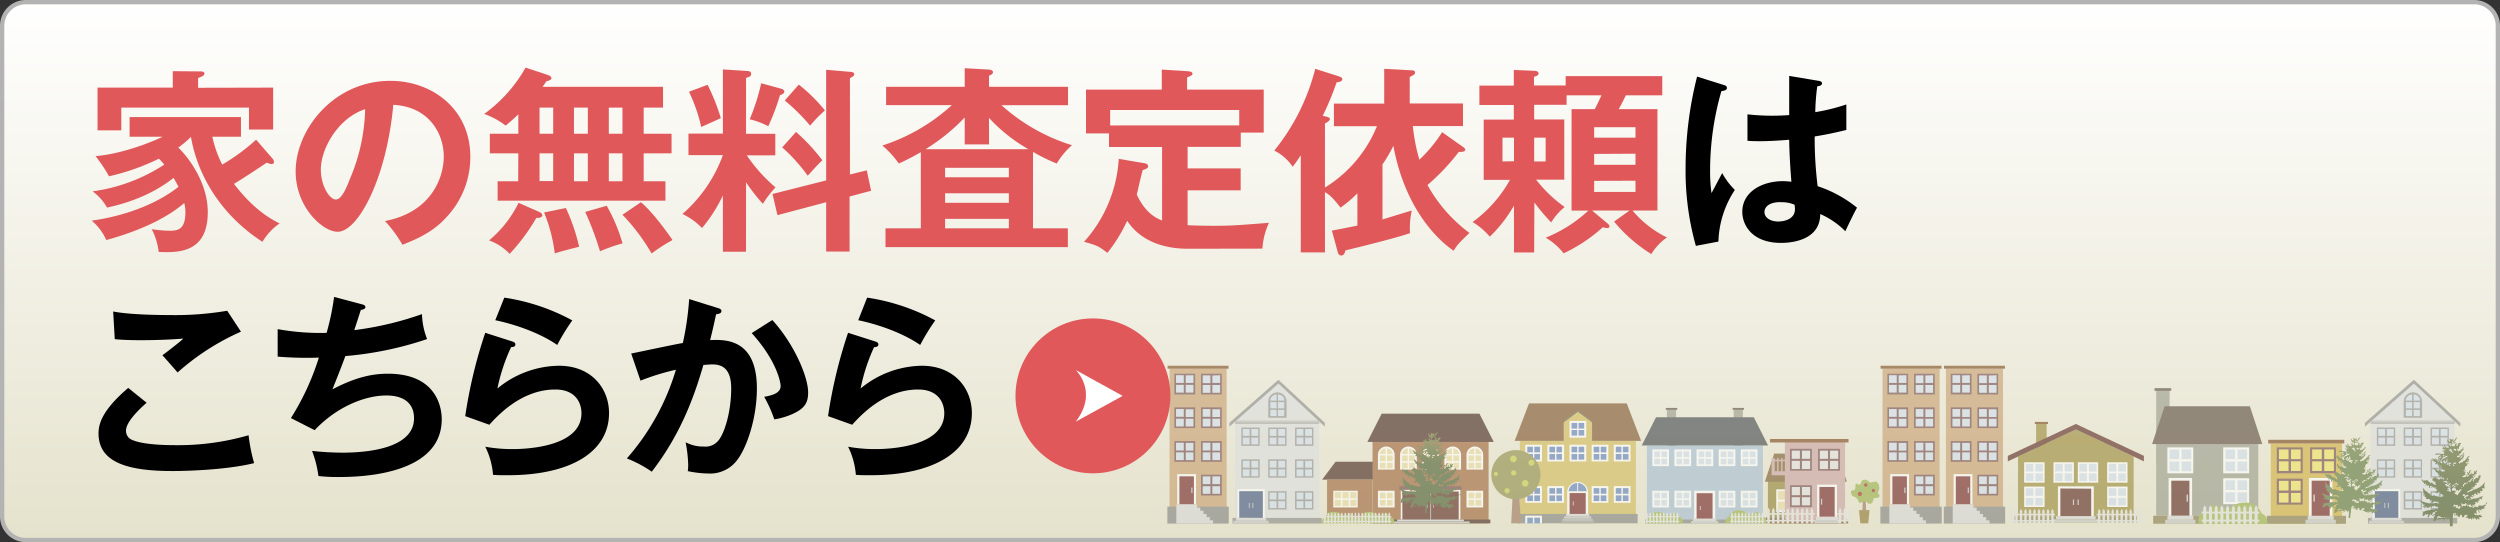 <svg xmlns="http://www.w3.org/2000/svg" xmlns:xlink="http://www.w3.org/1999/xlink" width="581" height="126" viewBox="0 0 581 126"><rect x="0" y="0" width="581" height="126" fill="#333333" stroke="none"/><defs><style>.cls-1{fill:url(#linear-gradient);}.cls-2{fill:#b3b3b3;}.cls-3{opacity:0.6;}.cls-4{fill:#d0ae3b;}.cls-5{fill:#84794a;}.cls-6{fill:#d7d7d8;}.cls-7{fill:#c4c4c5;}.cls-8{fill:#fff;}.cls-9{fill:#6e2022;}.cls-10{fill:#6f4446;}.cls-11{fill:#eee55f;}.cls-12{fill:#774418;}.cls-13{fill:#989a8a;}.cls-14{fill:#56483a;}.cls-15{fill:#d1deec;}.cls-16{fill:#58251d;}.cls-17{fill:#96af46;}.cls-18{fill:#e1e1e1;}.cls-19{fill:#8f7e32;}.cls-20{fill:#755628;}.cls-21{fill:#5a4d2e;}.cls-22{fill:#541e23;}.cls-23{fill:#e7dba0;}.cls-24{fill:#a3bdd3;}.cls-25{fill:gray;}.cls-26{fill:#3c4247;}.cls-27{fill:#d1b956;}.cls-28{fill:#5e7fbd;}.cls-29{fill:#794f27;}.cls-30{fill:#b0b0b0;}.cls-31{fill:#9a9a9a;}.cls-32{fill:#6a5c3b;}.cls-33{fill:#c69c6c;}.cls-34{fill:#3f2219;}.cls-35{fill:#9c6035;}.cls-36{fill:#6e4045;}.cls-37{fill:#9a745a;}.cls-38{fill:#8d8a48;}.cls-39{fill:#c5cc43;}.cls-40{fill:#dadde0;}.cls-41{fill:#888;}.cls-42{fill:#3c527e;}.cls-43{fill:#8f8f8f;}.cls-44{fill:#9e9f9f;}.cls-45{fill:#bababb;}.cls-46{fill:#c8a2a1;}.cls-47{fill:#8e742e;}.cls-48{fill:#9e2a20;}.cls-49{fill:#978733;}.cls-50,.cls-51,.cls-52{fill-rule:evenodd;}.cls-50{fill:url(#linear-gradient-2);}.cls-51{fill:url(#linear-gradient-3);}.cls-52{fill:url(#linear-gradient-4);}.cls-53{fill:#e0585a;}</style><linearGradient id="linear-gradient" x1="290.5" y1="124.91" x2="290.5" y2="-0.21" gradientUnits="userSpaceOnUse"><stop offset="0" stop-color="#e5e2cc"/><stop offset="1" stop-color="#fff"/></linearGradient><linearGradient id="linear-gradient-2" x1="382.74" y1="251.24" x2="382.74" y2="242.26" gradientTransform="translate(-29.68 -171.67) rotate(4.34)" gradientUnits="userSpaceOnUse"><stop offset="0" stop-color="#455829"/><stop offset="1" stop-color="#808640"/></linearGradient><linearGradient id="linear-gradient-3" x1="596.95" y1="233.79" x2="597.25" y2="225.34" gradientTransform="translate(-29.68 -171.67) rotate(4.34)" gradientUnits="userSpaceOnUse"><stop offset="0" stop-color="#5a743a"/><stop offset="1" stop-color="#808640"/></linearGradient><linearGradient id="linear-gradient-4" x1="570.4" y1="115.19" x2="572.31" y2="82.35" gradientTransform="matrix(1, 0, 0, 1, 0, 0)" xlink:href="#linear-gradient-2"/></defs><title>sec1_cbtn</title><g id="レイヤー_2" data-name="レイヤー 2"><g id="追加部分"><rect class="cls-1" x="0.5" y="0.5" width="580" height="125" rx="5.5"/><path class="cls-2" d="M575,1a5,5,0,0,1,5,5V120a5,5,0,0,1-5,5H6a5,5,0,0,1-5-5V6A5,5,0,0,1,6,1H575m0-1H6A6,6,0,0,0,0,6V120a6,6,0,0,0,6,6H575a6,6,0,0,0,6-6V6a6,6,0,0,0-6-6Z"/><g class="cls-3"><rect class="cls-4" x="527.72" y="103.06" width="16.57" height="18.67"/><rect class="cls-5" x="526.81" y="119.87" width="18.4" height="1.85"/><rect class="cls-6" x="536.32" y="119.87" width="6.02" height="0.93"/><rect class="cls-7" x="535.79" y="120.8" width="7.06" height="0.93"/><rect class="cls-8" x="536.59" y="111.08" width="5.46" height="8.8"/><path class="cls-9" d="M537.23,111.71v8.16h4.2v-8.16Z"/><rect class="cls-7" x="537.63" y="114.95" width="0.35" height="1.62"/><rect class="cls-10" x="529.13" y="103.97" width="6.02" height="6.02"/><path class="cls-11" d="M531.15,106.7h.71v-2.25h-2.24v2.25h1.53m1.27-2.25v2.25h2.25v-2.25Zm-2.8,5h2.24v-2.24h-2.24Zm2.8,0h2.25v-2.24h-2.25Z"/><rect class="cls-10" x="529.13" y="111.24" width="6.02" height="6.03"/><path class="cls-11" d="M531.15,114h.71v-2.25h-2.24V114h1.53m1.27-2.25V114h2.25v-2.25Zm-2.8,5.06h2.24v-2.25h-2.24Zm2.8,0h2.25v-2.25h-2.25Z"/><rect class="cls-10" x="536.86" y="103.97" width="6.02" height="6.02"/><path class="cls-11" d="M538.89,106.7h.7v-2.25h-2.24v2.25h1.54m1.26-2.25v2.25h2.25v-2.25Zm-2.8,5h2.24v-2.24h-2.24Zm2.8,0h2.25v-2.24h-2.25Z"/><rect class="cls-12" x="527.13" y="102.21" width="17.68" height="0.85"/><rect class="cls-13" x="501.09" y="102.28" width="23.73" height="17.59"/><rect class="cls-13" x="501.09" y="90.51" width="3.12" height="17.36"/><polygon class="cls-14" points="500.15 103.2 525.76 103.2 522.87 94.41 503.05 94.41 500.15 103.2"/><rect class="cls-14" x="500.71" y="90.2" width="3.88" height="0.63"/><rect class="cls-5" x="500.4" y="119.87" width="25.12" height="1.85"/><rect class="cls-8" x="516.68" y="103.97" width="6.02" height="6.02"/><path class="cls-15" d="M520.68,106.7h1.54v-2.25H520v2.25h.7m-3.51-2.25v2.25h2.25v-2.25Zm5.05,2.81H520v2.24h2.24Zm-2.8,0h-2.25v2.24h2.25Z"/><rect class="cls-8" x="503.7" y="103.97" width="6.02" height="6.02"/><path class="cls-15" d="M509.24,104.45H507v2.25h2.24Zm-5.05,0v2.25h2.25v-2.25Zm5.05,2.81H507v2.24h2.24Zm-2.8,0h-2.25v2.24h2.25Z"/><rect class="cls-8" x="516.68" y="111.15" width="6.02" height="6.02"/><path class="cls-15" d="M522.22,111.63H520v2.25h2.24Zm-5.05,0v2.25h2.25v-2.25Zm5.05,2.81H520v2.24h2.24Zm-2.8,0h-2.25v2.24h2.25Z"/><rect class="cls-8" x="503.98" y="111.08" width="5.46" height="8.8"/><path class="cls-16" d="M508.82,111.71v8.16h-4.21v-8.16Z"/><rect class="cls-6" x="503.71" y="119.87" width="6.02" height="0.93"/><rect class="cls-7" x="503.18" y="120.8" width="7.06" height="0.93"/><rect class="cls-7" x="508.15" y="114.95" width="0.35" height="1.62"/><path class="cls-17" d="M511.05,121.73a2.21,2.21,0,0,1-.16-.81,2,2,0,0,1,2.05-2,2.1,2.1,0,0,1,.51.06,1.15,1.15,0,0,1,0-.19,1.32,1.32,0,0,1,1.27-1.36,1.28,1.28,0,0,1,1.15.77,3,3,0,0,1,.74-.09,3.05,3.05,0,0,1,1.43.35,4.41,4.41,0,0,1,3.58-1.66,4.05,4.05,0,0,1,4,2.55,2,2,0,0,1,1.3,1.84,2,2,0,0,1-.1.59Z"/><polygon class="cls-18" points="513.36 121.73 514.07 121.73 514.07 118.06 513.72 117.42 513.36 118.06 513.36 121.73"/><polygon class="cls-18" points="514.69 121.73 515.4 121.73 515.4 118.06 515.04 117.42 514.69 118.06 514.69 121.73"/><polygon class="cls-18" points="516.02 121.73 516.72 121.73 516.72 118.06 516.37 117.42 516.02 118.06 516.02 121.73"/><polygon class="cls-18" points="517.34 121.73 518.05 121.73 518.05 118.06 517.7 117.42 517.34 118.06 517.34 121.73"/><polygon class="cls-18" points="518.67 121.73 519.38 121.73 519.38 118.06 519.02 117.42 518.67 118.06 518.67 121.73"/><polygon class="cls-18" points="520 121.73 520.71 121.73 520.71 118.06 520.35 117.42 520 118.06 520 121.73"/><polygon class="cls-18" points="521.33 121.73 522.03 121.73 522.03 118.06 521.68 117.42 521.33 118.06 521.33 121.73"/><polygon class="cls-18" points="522.65 121.73 523.36 121.73 523.36 118.06 523.01 117.42 522.65 118.06 522.65 121.73"/><polygon class="cls-18" points="523.98 121.73 524.69 121.73 524.69 118.06 524.34 117.42 523.98 118.06 523.98 121.73"/><polygon class="cls-18" points="512.03 121.73 512.74 121.73 512.74 118.06 512.39 117.42 512.03 118.06 512.03 121.73"/><rect class="cls-18" x="511.65" y="120.76" width="13.42" height="0.45"/><rect class="cls-18" x="511.65" y="118.9" width="13.42" height="0.45"/><rect class="cls-19" x="410.86" y="111.69" width="17.64" height="8.57"/><rect class="cls-19" x="422.77" y="103.89" width="2.32" height="6.6"/><polygon class="cls-20" points="429.21 111.95 410.16 111.95 412.32 105.41 427.05 105.41 429.21 111.95"/><rect class="cls-12" x="422.49" y="103.66" width="2.88" height="0.47"/><rect class="cls-21" x="410.35" y="120.25" width="18.68" height="1.38"/><rect class="cls-8" x="422.29" y="113.71" width="4.06" height="6.54"/><path class="cls-22" d="M422.76,114.18v6.07h3.13v-6.07Z"/><rect class="cls-6" x="422.09" y="120.25" width="4.48" height="0.69"/><rect class="cls-7" x="421.7" y="120.94" width="5.25" height="0.69"/><rect class="cls-7" x="423" y="116.6" width="0.26" height="1.2"/><rect class="cls-8" x="412.8" y="113.72" width="7.72" height="5.28"/><path class="cls-23" d="M415.2,118.57v-2h-2v2Zm-2-2.46h2v-2h-2Zm6.89,0v-2h-2v2Zm0,2.46v-2h-2v2Zm-2.46,0v-2h-2v2Zm0-2.46v-2h-2v2Z"/><rect class="cls-13" x="387.39" y="95.01" width="2.14" height="11.91"/><rect class="cls-14" x="387.13" y="94.8" width="2.66" height="0.43"/><rect class="cls-13" x="402.91" y="95.01" width="2.14" height="11.91"/><rect class="cls-14" x="402.65" y="94.8" width="2.66" height="0.43"/><rect class="cls-24" x="382.74" y="103.54" width="26.96" height="18.08"/><rect class="cls-8" x="399.42" y="104.44" width="3.88" height="3.88"/><path class="cls-15" d="M399.89,106.22h1.31v-1.31h-1.31Zm1.64-1.31v1.31h1.31v-1.31Zm-1.64,3h1.31v-1.32h-1.31Zm1.64,0h1.31v-1.32h-1.31Z"/><rect class="cls-8" x="399.42" y="114.05" width="3.88" height="3.88"/><path class="cls-15" d="M399.89,115.83h1.31v-1.32h-1.31Zm1.64-1.32v1.32h1.31v-1.32Zm-1.64,3h1.31v-1.32h-1.31Zm1.64,0h1.31v-1.32h-1.31Z"/><rect class="cls-8" x="394.28" y="104.44" width="3.88" height="3.88"/><path class="cls-15" d="M394.74,106.22h1.32v-1.31h-1.32Zm1.64-1.31v1.31h1.31v-1.31Zm-1.64,3h1.32v-1.32h-1.32Zm1.64,0h1.31v-1.32h-1.31Z"/><rect class="cls-8" x="389.14" y="104.44" width="3.88" height="3.88"/><path class="cls-15" d="M389.6,106.22h1.31v-1.31H389.6Zm1.64-1.31v1.31h1.31v-1.31Zm-1.64,3h1.31v-1.32H389.6Zm1.64,0h1.31v-1.32h-1.31Z"/><rect class="cls-8" x="389.14" y="114.05" width="3.88" height="3.88"/><path class="cls-15" d="M389.6,115.83h1.31v-1.32H389.6Zm1.64-1.32v1.32h1.31v-1.32Zm-1.64,3h1.31v-1.32H389.6Zm1.64,0h1.31v-1.32h-1.31Z"/><rect class="cls-8" x="384" y="104.44" width="3.88" height="3.88"/><path class="cls-15" d="M384.46,106.22h1.31v-1.31h-1.31Zm1.64-1.31v1.31h1.31v-1.31Zm-1.64,3h1.31v-1.32h-1.31Zm1.64,0h1.31v-1.32H386.1Z"/><rect class="cls-8" x="404.56" y="104.44" width="3.88" height="3.88"/><path class="cls-15" d="M405,106.22h1.31v-1.31H405Zm1.64-1.31v1.31H408v-1.31Zm-1.64,3h1.31v-1.32H405Zm1.64,0H408v-1.32h-1.31Z"/><rect class="cls-8" x="384" y="114.05" width="3.88" height="3.88"/><path class="cls-15" d="M384.46,115.83h1.31v-1.32h-1.31Zm1.64-1.32v1.32h1.31v-1.32Zm-1.64,3h1.31v-1.32h-1.31Zm1.64,0h1.31v-1.32H386.1Z"/><rect class="cls-8" x="404.56" y="114.05" width="3.88" height="3.88"/><path class="cls-15" d="M405,115.83h1.31v-1.32H405Zm1.64-1.32v1.32H408v-1.32Zm-1.64,3h1.31v-1.32H405Zm1.64,0H408v-1.32h-1.31Z"/><rect class="cls-25" x="382.33" y="120.74" width="27.78" height="0.88"/><path class="cls-17" d="M391,121.62a1.28,1.28,0,0,0,.09-.44,1.11,1.11,0,0,0-1.11-1.1,1.18,1.18,0,0,0-.27,0V120a.7.7,0,0,0-.68-.73.68.68,0,0,0-.62.41,1.75,1.75,0,0,0-.4,0,1.63,1.63,0,0,0-.77.19,2.39,2.39,0,0,0-1.93-.89,2.19,2.19,0,0,0-2.16,1.37,1.09,1.09,0,0,0-.7,1,1.13,1.13,0,0,0,.05.32Z"/><path class="cls-17" d="M410.41,121.62a1.29,1.29,0,0,0,.1-.48,1.22,1.22,0,0,0-1.22-1.22,1.45,1.45,0,0,0-.3,0s0-.07,0-.11a.78.78,0,0,0-.76-.81.74.74,0,0,0-.68.46,1.63,1.63,0,0,0-.45-.06,1.8,1.8,0,0,0-.84.21,2.61,2.61,0,0,0-2.12-1,2.41,2.41,0,0,0-2.39,1.51,1.2,1.2,0,0,0-.77,1.09,1,1,0,0,0,.06.35Z"/><polygon class="cls-18" points="409.04 121.62 408.62 121.62 408.62 119.44 408.83 119.06 409.04 119.44 409.04 121.62"/><polygon class="cls-18" points="408.25 121.62 407.83 121.62 407.83 119.44 408.04 119.06 408.25 119.44 408.25 121.62"/><polygon class="cls-18" points="407.46 121.62 407.04 121.62 407.04 119.44 407.25 119.06 407.46 119.44 407.46 121.62"/><polygon class="cls-18" points="406.68 121.62 406.26 121.62 406.26 119.44 406.47 119.06 406.68 119.44 406.68 121.62"/><polygon class="cls-18" points="405.89 121.62 405.47 121.62 405.47 119.44 405.68 119.06 405.89 119.44 405.89 121.62"/><polygon class="cls-18" points="405.1 121.62 404.68 121.62 404.68 119.44 404.89 119.06 405.1 119.44 405.1 121.62"/><polygon class="cls-18" points="404.31 121.62 403.89 121.62 403.89 119.44 404.1 119.06 404.31 119.44 404.31 121.62"/><polygon class="cls-18" points="403.52 121.62 403.11 121.62 403.11 119.44 403.31 119.06 403.52 119.44 403.52 121.62"/><polygon class="cls-18" points="402.74 121.62 402.32 121.62 402.32 119.44 402.53 119.06 402.74 119.44 402.74 121.62"/><polygon class="cls-18" points="409.83 121.62 409.41 121.62 409.41 119.44 409.62 119.06 409.83 119.44 409.83 121.62"/><rect class="cls-18" x="402.09" y="121.04" width="7.97" height="0.27"/><rect class="cls-18" x="402.09" y="119.94" width="7.97" height="0.27"/><polygon class="cls-18" points="389.23 121.62 388.81 121.62 388.81 119.44 389.02 119.06 389.23 119.44 389.23 121.62"/><polygon class="cls-18" points="388.44 121.62 388.02 121.62 388.02 119.44 388.23 119.06 388.44 119.44 388.44 121.62"/><polygon class="cls-18" points="387.65 121.62 387.23 121.62 387.23 119.44 387.44 119.06 387.65 119.44 387.65 121.62"/><polygon class="cls-18" points="386.87 121.62 386.45 121.62 386.45 119.44 386.66 119.06 386.87 119.44 386.87 121.62"/><polygon class="cls-18" points="386.08 121.62 385.66 121.62 385.66 119.44 385.87 119.06 386.08 119.44 386.08 121.62"/><polygon class="cls-18" points="385.29 121.62 384.87 121.62 384.87 119.44 385.08 119.06 385.29 119.44 385.29 121.62"/><polygon class="cls-18" points="384.5 121.62 384.08 121.62 384.08 119.44 384.29 119.06 384.5 119.44 384.5 121.62"/><polygon class="cls-18" points="383.71 121.62 383.3 121.62 383.3 119.44 383.5 119.06 383.71 119.44 383.71 121.62"/><polygon class="cls-18" points="382.93 121.62 382.51 121.62 382.51 119.44 382.72 119.06 382.93 119.44 382.93 121.62"/><polygon class="cls-18" points="390.02 121.62 389.6 121.62 389.6 119.44 389.81 119.06 390.02 119.44 390.02 121.62"/><rect class="cls-18" x="382.28" y="121.04" width="7.97" height="0.27"/><rect class="cls-18" x="382.28" y="119.94" width="7.97" height="0.27"/><polygon class="cls-26" points="410.9 103.53 381.54 103.53 384.86 96.97 407.58 96.97 410.9 103.53"/><rect class="cls-6" x="393.48" y="120.52" width="5.37" height="0.55"/><rect class="cls-7" x="393.02" y="121.07" width="6.29" height="0.55"/><rect class="cls-8" x="393.73" y="114.05" width="4.87" height="6.47"/><path class="cls-9" d="M394.29,114.62v5.9H398v-5.9Z"/><rect class="cls-7" x="395.04" y="117.6" width="0.21" height="0.96"/><rect class="cls-27" x="353.21" y="102.45" width="26.97" height="18.09"/><rect class="cls-8" x="369.9" y="103.36" width="3.88" height="3.88"/><path class="cls-28" d="M370.37,105.13h1.31v-1.31h-1.31Zm1.64-1.31v1.31h1.31v-1.31Zm-1.64,3h1.31v-1.31h-1.31Zm1.64,0h1.31v-1.31H372Z"/><rect class="cls-8" x="369.9" y="112.97" width="3.88" height="3.88"/><path class="cls-28" d="M370.37,114.75h1.31v-1.31h-1.31Zm1.64-1.31v1.31h1.31v-1.31Zm-1.64,3h1.31v-1.31h-1.31Zm1.64,0h1.31v-1.31H372Z"/><rect class="cls-8" x="364.76" y="103.36" width="3.88" height="3.88"/><path class="cls-28" d="M365.22,105.13h1.32v-1.31h-1.32Zm1.64-1.31v1.31h1.31v-1.31Zm-1.64,3h1.32v-1.31h-1.32Zm1.64,0h1.31v-1.31h-1.31Z"/><rect class="cls-8" x="359.62" y="103.36" width="3.88" height="3.88"/><path class="cls-28" d="M360.08,105.13h1.31v-1.31h-1.31Zm1.64-1.31v1.31H363v-1.31Zm-1.64,3h1.31v-1.31h-1.31Zm1.64,0H363v-1.31h-1.31Z"/><rect class="cls-8" x="359.62" y="112.97" width="3.88" height="3.88"/><path class="cls-28" d="M360.08,114.75h1.31v-1.31h-1.31Zm1.64-1.31v1.31H363v-1.31Zm-1.64,3h1.31v-1.31h-1.31Zm1.64,0H363v-1.31h-1.31Z"/><rect class="cls-8" x="354.47" y="103.36" width="3.88" height="3.88"/><path class="cls-28" d="M354.94,105.13h1.31v-1.31h-1.31Zm1.63-1.31v1.31h1.32v-1.31Zm-1.63,3h1.31v-1.31h-1.31Zm1.63,0h1.32v-1.31h-1.32Z"/><rect class="cls-8" x="375.05" y="103.36" width="3.88" height="3.88"/><path class="cls-28" d="M375.51,105.13h1.31v-1.31h-1.31Zm1.64-1.31v1.31h1.31v-1.31Zm-1.64,3h1.31v-1.31h-1.31Zm1.64,0h1.31v-1.31h-1.31Z"/><rect class="cls-8" x="354.47" y="112.97" width="3.88" height="3.88"/><path class="cls-28" d="M354.94,114.75h1.31v-1.31h-1.31Zm1.63-1.31v1.31h1.32v-1.31Zm-1.63,3h1.31v-1.31h-1.31Zm1.63,0h1.32v-1.31h-1.32Z"/><rect class="cls-8" x="375.05" y="112.97" width="3.88" height="3.88"/><path class="cls-28" d="M375.51,114.75h1.31v-1.31h-1.31Zm1.64-1.31v1.31h1.31v-1.31Zm-1.64,3h1.31v-1.31h-1.31Zm1.64,0h1.31v-1.31h-1.31Z"/><rect class="cls-25" x="352.8" y="119.44" width="27.79" height="2.18"/><polygon class="cls-29" points="381.39 102.45 352.01 102.45 355.34 93.75 378.06 93.75 381.39 102.45"/><path class="cls-8" d="M366.65,112a2.44,2.44,0,0,0-2.44,2.44h4.87A2.44,2.44,0,0,0,366.65,112Z"/><path class="cls-28" d="M366.75,112.24v1.92h2A2.12,2.12,0,0,0,366.75,112.24Zm-2.21,1.92h2v-1.92A2.12,2.12,0,0,0,364.54,114.16Z"/><rect class="cls-6" x="363.96" y="119.44" width="5.37" height="0.55"/><rect class="cls-7" x="363.5" y="119.99" width="6.3" height="0.55"/><rect class="cls-30" x="363.14" y="120.54" width="7.02" height="0.55"/><rect class="cls-31" x="362.77" y="121.07" width="7.76" height="0.55"/><rect class="cls-8" x="364.21" y="114.37" width="4.87" height="5.07"/><path class="cls-9" d="M364.77,114.59v4.85h3.75v-4.85Z"/><rect class="cls-7" x="365.52" y="116.52" width="0.21" height="0.96"/><polygon class="cls-32" points="370 101.96 363.4 101.96 363.4 97.69 366.7 95.22 370 97.69 370 101.96"/><polygon class="cls-27" points="370 102.61 363.4 102.61 363.4 98.18 366.7 95.71 370 98.18 370 102.61"/><rect class="cls-8" x="364.76" y="97.83" width="3.88" height="3.88"/><path class="cls-28" d="M365.22,99.6h1.32V98.29h-1.32Zm1.64-1.31V99.6h1.31V98.29Zm-1.64,2.95h1.32V99.93h-1.32Zm1.64,0h1.31V99.93h-1.31Z"/><rect class="cls-8" x="354.47" y="119.84" width="3.88" height="1.78"/><path class="cls-28" d="M356.57,120.31v1.31h1.32v-1.31Zm-1.63,1.31h1.31v-1.31h-1.31Z"/><rect class="cls-33" x="271.8" y="85.68" width="13.27" height="34.16"/><rect class="cls-12" x="271.35" y="85" width="14.16" height="0.68"/><rect class="cls-8" x="273.59" y="110.19" width="4.37" height="7.04"/><path class="cls-9" d="M277.46,110.7v6.54h-3.37V110.7Z"/><rect class="cls-7" x="276.85" y="113.3" width="0.28" height="1.3"/><rect class="cls-10" x="279.12" y="110.32" width="4.82" height="4.83"/><path class="cls-15" d="M279.51,114.76h1.79V113h-1.79Zm0-2.25h1.79v-1.8h-1.79Zm2.24,2.25h1.8V113h-1.8Zm0-4.05v1.8h1.8v-1.8Z"/><rect class="cls-10" x="279.12" y="102.5" width="4.82" height="4.82"/><path class="cls-15" d="M279.51,104.69h1.79v-1.8h-1.79Zm0,2.24h1.79v-1.8h-1.79Zm2.24,0h1.8v-1.8h-1.8Zm0-4v1.8h1.8v-1.8Z"/><rect class="cls-10" x="272.93" y="102.5" width="4.82" height="4.82"/><path class="cls-15" d="M273.31,106.93h1.8v-1.8h-1.8Zm0-2.24h1.8v-1.8h-1.8Zm2.25,2.24h1.8v-1.8h-1.8Zm0-4v1.8h1.8v-1.8Z"/><rect class="cls-10" x="279.12" y="86.85" width="4.82" height="4.82"/><path class="cls-15" d="M279.51,91.28h1.79v-1.8h-1.79Zm0-2.24h1.79v-1.8h-1.79Zm2.24,2.24h1.8v-1.8h-1.8Zm0-4V89h1.8v-1.8Z"/><rect class="cls-10" x="272.93" y="86.85" width="4.82" height="4.82"/><path class="cls-15" d="M273.31,89h1.8v-1.8h-1.8Zm0,2.24h1.8v-1.8h-1.8Zm2.25-4V89h1.8v-1.8Zm0,4h1.8v-1.8h-1.8Z"/><rect class="cls-10" x="279.12" y="94.67" width="4.82" height="4.82"/><path class="cls-15" d="M279.51,96.86h1.79v-1.8h-1.79Zm0,2.25h1.79v-1.8h-1.79Zm2.24,0h1.8v-1.8h-1.8Zm0-4v1.8h1.8v-1.8Z"/><rect class="cls-10" x="272.93" y="94.67" width="4.82" height="4.82"/><path class="cls-15" d="M273.31,99.11h1.8v-1.8h-1.8Zm0-2.25h1.8v-1.8h-1.8Zm2.25,2.25h1.8v-1.8h-1.8Zm0-4v1.8h1.8v-1.8Z"/><rect class="cls-25" x="271.3" y="117.74" width="14.26" height="3.94"/><polygon class="cls-6" points="281.16 120.92 281.16 120.18 280.42 120.18 280.42 119.44 279.68 119.44 279.68 118.69 278.94 118.69 278.94 117.95 278.2 117.95 278.2 117.22 273.38 117.22 273.38 121.67 281.91 121.67 281.91 120.93 281.16 120.92"/><rect class="cls-33" x="437.5" y="85.68" width="13.27" height="34.16"/><rect class="cls-12" x="437.05" y="85" width="14.16" height="0.68"/><rect class="cls-8" x="439.29" y="110.19" width="4.37" height="7.04"/><path class="cls-9" d="M443.16,110.7v6.54h-3.37V110.7Z"/><rect class="cls-7" x="442.55" y="113.3" width="0.28" height="1.3"/><rect class="cls-10" x="444.82" y="110.32" width="4.82" height="4.83"/><path class="cls-15" d="M445.21,114.76H447V113h-1.79Zm0-2.25H447v-1.8h-1.79Zm2.24,2.25h1.8V113h-1.8Zm0-4.05v1.8h1.8v-1.8Z"/><rect class="cls-10" x="444.82" y="102.5" width="4.82" height="4.82"/><path class="cls-15" d="M445.21,104.69H447v-1.8h-1.79Zm0,2.24H447v-1.8h-1.79Zm2.24,0h1.8v-1.8h-1.8Zm0-4v1.8h1.8v-1.8Z"/><rect class="cls-10" x="438.63" y="102.5" width="4.82" height="4.82"/><path class="cls-15" d="M439,106.93h1.8v-1.8H439Zm0-2.24h1.8v-1.8H439Zm2.25,2.24h1.8v-1.8h-1.8Zm0-4v1.8h1.8v-1.8Z"/><rect class="cls-10" x="444.82" y="86.85" width="4.82" height="4.82"/><path class="cls-15" d="M445.21,91.28H447v-1.8h-1.79Zm0-2.24H447v-1.8h-1.79Zm2.24,2.24h1.8v-1.8h-1.8Zm0-4V89h1.8v-1.8Z"/><rect class="cls-10" x="438.63" y="86.85" width="4.82" height="4.82"/><path class="cls-15" d="M439,89h1.8v-1.8H439Zm0,2.24h1.8v-1.8H439Zm2.25-4V89h1.8v-1.8Zm0,4h1.8v-1.8h-1.8Z"/><rect class="cls-10" x="444.82" y="94.67" width="4.82" height="4.82"/><path class="cls-15" d="M445.21,96.86H447v-1.8h-1.79Zm0,2.25H447v-1.8h-1.79Zm2.24,0h1.8v-1.8h-1.8Zm0-4v1.8h1.8v-1.8Z"/><rect class="cls-10" x="438.63" y="94.67" width="4.82" height="4.82"/><path class="cls-15" d="M439,99.11h1.8v-1.8H439Zm0-2.25h1.8v-1.8H439Zm2.25,2.25h1.8v-1.8h-1.8Zm0-4v1.8h1.8v-1.8Z"/><rect class="cls-25" x="437" y="117.74" width="14.26" height="3.94"/><polygon class="cls-6" points="446.86 120.92 446.86 120.18 446.12 120.18 446.12 119.44 445.38 119.44 445.38 118.69 444.64 118.69 444.64 117.95 443.9 117.95 443.9 117.22 439.08 117.22 439.08 121.67 447.61 121.67 447.61 120.93 446.86 120.92"/><rect class="cls-33" x="452.23" y="85.68" width="13.27" height="34.16"/><rect class="cls-12" x="451.79" y="85" width="14.16" height="0.68"/><rect class="cls-8" x="454.02" y="110.19" width="4.37" height="7.04"/><path class="cls-9" d="M457.89,110.7v6.54h-3.36V110.7Z"/><rect class="cls-7" x="457.29" y="113.3" width="0.28" height="1.3"/><rect class="cls-10" x="459.55" y="110.32" width="4.82" height="4.83"/><path class="cls-15" d="M459.94,114.76h1.8V113h-1.8Zm0-2.25h1.8v-1.8h-1.8Zm2.25,2.25H464V113h-1.8Zm0-4.05v1.8H464v-1.8Z"/><rect class="cls-10" x="459.55" y="102.5" width="4.82" height="4.82"/><path class="cls-15" d="M459.94,104.69h1.8v-1.8h-1.8Zm0,2.24h1.8v-1.8h-1.8Zm2.25,0H464v-1.8h-1.8Zm0-4v1.8H464v-1.8Z"/><rect class="cls-10" x="453.36" y="102.5" width="4.82" height="4.82"/><path class="cls-15" d="M453.75,106.93h1.8v-1.8h-1.8Zm0-2.24h1.8v-1.8h-1.8Zm2.25,2.24h1.79v-1.8H456Zm0-4v1.8h1.79v-1.8Z"/><rect class="cls-10" x="459.55" y="86.85" width="4.82" height="4.82"/><path class="cls-15" d="M459.94,91.28h1.8v-1.8h-1.8Zm0-2.24h1.8v-1.8h-1.8Zm2.25,2.24H464v-1.8h-1.8Zm0-4V89H464v-1.8Z"/><rect class="cls-10" x="453.36" y="86.85" width="4.82" height="4.82"/><path class="cls-15" d="M453.75,89h1.8v-1.8h-1.8Zm0,2.24h1.8v-1.8h-1.8Zm2.25-4V89h1.79v-1.8Zm0,4h1.79v-1.8H456Z"/><rect class="cls-10" x="459.55" y="94.67" width="4.82" height="4.82"/><path class="cls-15" d="M459.94,96.86h1.8v-1.8h-1.8Zm0,2.25h1.8v-1.8h-1.8Zm2.25,0H464v-1.8h-1.8Zm0-4v1.8H464v-1.8Z"/><rect class="cls-10" x="453.36" y="94.67" width="4.82" height="4.82"/><path class="cls-15" d="M453.75,99.11h1.8v-1.8h-1.8Zm0-2.25h1.8v-1.8h-1.8ZM456,99.11h1.79v-1.8H456Zm0-4v1.8h1.79v-1.8Z"/><rect class="cls-25" x="451.74" y="117.74" width="14.26" height="3.94"/><polygon class="cls-6" points="461.6 120.92 461.6 120.18 460.86 120.18 460.86 119.44 460.12 119.44 460.12 118.69 459.37 118.69 459.37 117.95 458.63 117.95 458.63 117.22 453.81 117.22 453.81 121.67 462.34 121.67 462.34 120.93 461.6 120.92"/><polygon class="cls-34" points="321.31 107.31 310.38 107.31 307.26 111.47 321.31 111.47 321.31 107.31"/><rect class="cls-35" x="308.41" y="111.47" width="10.56" height="9.03"/><rect class="cls-8" x="309.86" y="114.05" width="5.67" height="3.88"/><path class="cls-23" d="M311.62,117.61v-1.44h-1.44v1.44Zm-1.44-1.8h1.44v-1.45h-1.44Zm5.06,0v-1.45h-1.45v1.45Zm0,1.8v-1.44h-1.45v1.44Zm-1.81,0v-1.44H312v1.44Zm0-1.8v-1.45H312v1.45Z"/><rect class="cls-35" x="318.98" y="101.91" width="26.97" height="19.71"/><rect class="cls-36" x="325.25" y="113.01" width="14.43" height="0.8"/><rect class="cls-8" x="320.23" y="114.05" width="3.88" height="3.88"/><path class="cls-23" d="M320.7,115.82H322v-1.31H320.7Zm1.64-1.31v1.31h1.31v-1.31Zm-1.64,3H322v-1.32H320.7Zm1.64,0h1.31v-1.32h-1.31Z"/><rect class="cls-8" x="340.81" y="114.05" width="3.88" height="3.88"/><path class="cls-23" d="M341.27,115.82h1.32v-1.31h-1.32Zm1.64-1.31v1.31h1.32v-1.31Zm-1.64,3h1.32v-1.32h-1.32Zm1.64,0h1.32v-1.32h-1.32Z"/><rect class="cls-8" x="325.54" y="113.86" width="13.85" height="7.54"/><path class="cls-16" d="M325.91,114.23v7.17H339v-7.17Z"/><rect class="cls-31" x="332.33" y="114.23" width="0.26" height="7.25"/><rect class="cls-7" x="331.68" y="117.24" width="0.16" height="0.77"/><rect class="cls-7" x="333.08" y="117.24" width="0.16" height="0.77"/><rect class="cls-34" x="318.57" y="120.74" width="27.79" height="0.88"/><rect class="cls-6" x="324.72" y="120.74" width="15.48" height="0.44"/><rect class="cls-7" x="323.38" y="121.18" width="18.16" height="0.44"/><path class="cls-17" d="M323.93,121.62a1.08,1.08,0,0,0,.09-.44,1.11,1.11,0,0,0-1.11-1.1,1.24,1.24,0,0,0-.27,0s0-.06,0-.1a.72.72,0,0,0-.69-.74.69.69,0,0,0-.62.42,1.75,1.75,0,0,0-.4,0,1.63,1.63,0,0,0-.77.19,2.38,2.38,0,0,0-1.93-.89,2.19,2.19,0,0,0-2.16,1.37,1.09,1.09,0,0,0-.7,1,1.13,1.13,0,0,0,.05.32Z"/><path class="cls-17" d="M315.7,121.62a1.08,1.08,0,0,0,.09-.44,1.1,1.1,0,0,0-1.1-1.1,1.27,1.27,0,0,0-.28,0,.31.31,0,0,0,0-.1.71.71,0,0,0-.68-.74.68.68,0,0,0-.62.42,1.83,1.83,0,0,0-.4,0,1.67,1.67,0,0,0-.78.19,2.36,2.36,0,0,0-1.92-.89,2.17,2.17,0,0,0-2.16,1.37,1.09,1.09,0,0,0-.7,1,1.13,1.13,0,0,0,0,.32Z"/><polygon class="cls-18" points="322.29 121.62 321.87 121.62 321.87 119.44 322.08 119.06 322.29 119.44 322.29 121.62"/><polygon class="cls-18" points="321.5 121.62 321.09 121.62 321.09 119.44 321.3 119.06 321.5 119.44 321.5 121.62"/><polygon class="cls-18" points="320.72 121.62 320.3 121.62 320.3 119.44 320.51 119.06 320.72 119.44 320.72 121.62"/><polygon class="cls-18" points="319.93 121.62 319.51 121.62 319.51 119.44 319.72 119.06 319.93 119.44 319.93 121.62"/><polygon class="cls-18" points="319.14 121.62 318.72 121.62 318.72 119.44 318.93 119.06 319.14 119.44 319.14 121.62"/><polygon class="cls-18" points="318.35 121.62 317.93 121.62 317.93 119.44 318.14 119.06 318.35 119.44 318.35 121.62"/><polygon class="cls-18" points="317.56 121.62 317.15 121.62 317.15 119.44 317.36 119.06 317.56 119.44 317.56 121.62"/><polygon class="cls-18" points="316.78 121.62 316.36 121.62 316.36 119.44 316.57 119.06 316.78 119.44 316.78 121.62"/><polygon class="cls-18" points="315.99 121.62 315.57 121.62 315.57 119.44 315.78 119.06 315.99 119.44 315.99 121.62"/><polygon class="cls-18" points="323.08 121.62 322.66 121.62 322.66 119.44 322.87 119.06 323.08 119.44 323.08 121.62"/><rect class="cls-18" x="315.34" y="121.04" width="7.97" height="0.27"/><rect class="cls-18" x="315.34" y="119.94" width="7.97" height="0.27"/><polygon class="cls-18" points="314.43 121.62 314.01 121.62 314.01 119.44 314.21 119.06 314.43 119.44 314.43 121.62"/><polygon class="cls-18" points="313.64 121.62 313.22 121.62 313.22 119.44 313.43 119.06 313.64 119.44 313.64 121.62"/><polygon class="cls-18" points="312.85 121.62 312.43 121.62 312.43 119.44 312.64 119.06 312.85 119.44 312.85 121.62"/><polygon class="cls-18" points="312.06 121.62 311.64 121.62 311.64 119.44 311.85 119.06 312.06 119.44 312.06 121.62"/><polygon class="cls-18" points="311.27 121.62 310.85 121.62 310.85 119.44 311.06 119.06 311.27 119.44 311.27 121.62"/><polygon class="cls-18" points="310.48 121.62 310.06 121.62 310.06 119.44 310.27 119.06 310.48 119.44 310.48 121.62"/><polygon class="cls-18" points="309.7 121.62 309.28 121.62 309.28 119.44 309.49 119.06 309.7 119.44 309.7 121.62"/><polygon class="cls-18" points="308.91 121.62 308.49 121.62 308.49 119.44 308.7 119.06 308.91 119.44 308.91 121.62"/><polygon class="cls-18" points="308.12 121.62 307.7 121.62 307.7 119.44 307.91 119.06 308.12 119.44 308.12 121.62"/><polygon class="cls-18" points="315.21 121.62 314.79 121.62 314.79 119.44 315 119.06 315.21 119.44 315.21 121.62"/><rect class="cls-18" x="307.47" y="121.04" width="7.97" height="0.27"/><rect class="cls-18" x="307.47" y="119.94" width="7.97" height="0.27"/><polygon class="cls-34" points="347.15 102.71 317.77 102.71 321.1 96.14 343.82 96.14 347.15 102.71"/><path class="cls-8" d="M342.75,103.77a1.94,1.94,0,0,0-1.94,1.94v3.42h3.88v-3.42A1.94,1.94,0,0,0,342.75,103.77Z"/><path class="cls-23" d="M341.27,107.15h1.32v-1.31h-1.32Zm1.64-1.31v1.31h1.32v-1.31Zm-1.64,3h1.32v-1.31h-1.32Zm1.64,0h1.32v-1.31h-1.32Z"/><path class="cls-23" d="M341.23,105.51h1.36v-1.3A1.42,1.42,0,0,0,341.23,105.51Z"/><path class="cls-23" d="M342.91,104.21v1.3h1.36A1.42,1.42,0,0,0,342.91,104.21Z"/><path class="cls-8" d="M337.61,103.77a1.94,1.94,0,0,0-1.94,1.94v3.42h3.88v-3.42A1.94,1.94,0,0,0,337.61,103.77Z"/><path class="cls-23" d="M336.13,107.15h1.31v-1.31h-1.31Zm1.64-1.31v1.31h1.31v-1.31Zm-1.64,3h1.31v-1.31h-1.31Zm1.64,0h1.31v-1.31h-1.31Z"/><path class="cls-23" d="M336.08,105.51h1.36v-1.3A1.44,1.44,0,0,0,336.08,105.51Z"/><path class="cls-23" d="M337.77,104.21v1.3h1.36A1.44,1.44,0,0,0,337.77,104.21Z"/><path class="cls-8" d="M332.46,103.77a1.94,1.94,0,0,0-1.94,1.94v3.42h3.88v-3.42A1.94,1.94,0,0,0,332.46,103.77Z"/><path class="cls-23" d="M331,107.15h1.31v-1.31H331Zm1.64-1.31v1.31h1.31v-1.31Zm-1.64,3h1.31v-1.31H331Zm1.64,0h1.31v-1.31h-1.31Z"/><path class="cls-23" d="M330.94,105.51h1.36v-1.3A1.43,1.43,0,0,0,330.94,105.51Z"/><path class="cls-23" d="M332.63,104.21v1.3H334A1.42,1.42,0,0,0,332.63,104.21Z"/><path class="cls-8" d="M327.32,103.77a1.94,1.94,0,0,0-1.94,1.94v3.42h3.88v-3.42A1.94,1.94,0,0,0,327.32,103.77Z"/><path class="cls-23" d="M325.84,107.15h1.31v-1.31h-1.31Zm1.64-1.31v1.31h1.31v-1.31Zm-1.64,3h1.31v-1.31h-1.31Zm1.64,0h1.31v-1.31h-1.31Z"/><path class="cls-23" d="M325.8,105.51h1.35v-1.3A1.42,1.42,0,0,0,325.8,105.51Z"/><path class="cls-23" d="M327.48,104.21v1.3h1.36A1.43,1.43,0,0,0,327.48,104.21Z"/><path class="cls-8" d="M322.17,103.77a1.94,1.94,0,0,0-1.94,1.94v3.42h3.88v-3.42A1.94,1.94,0,0,0,322.17,103.77Z"/><path class="cls-23" d="M320.7,107.15H322v-1.31H320.7Zm1.64-1.31v1.31h1.31v-1.31Zm-1.64,3H322v-1.31H320.7Zm1.64,0h1.31v-1.31h-1.31Z"/><path class="cls-23" d="M320.65,105.51H322v-1.3A1.44,1.44,0,0,0,320.65,105.51Z"/><path class="cls-23" d="M322.34,104.21v1.3h1.36A1.44,1.44,0,0,0,322.34,104.21Z"/><polygon class="cls-37" points="353.43 121.62 351.2 121.62 351.56 114.66 353.08 114.66 353.43 121.62"/><path class="cls-38" d="M358,110.32a5.71,5.71,0,1,1-5.7-5.71A5.71,5.71,0,0,1,358,110.32Z"/><path class="cls-39" d="M352.49,106.65a.77.77,0,1,1-.77-.77A.76.76,0,0,1,352.49,106.65Z"/><path class="cls-39" d="M356.63,107.54a.71.71,0,1,1-.71-.71A.71.71,0,0,1,356.63,107.54Z"/><path class="cls-39" d="M352.38,109.91a.6.6,0,1,1-.6-.6A.6.6,0,0,1,352.38,109.91Z"/><path class="cls-39" d="M355.22,112.33a.77.77,0,1,1-.77-.77A.77.77,0,0,1,355.22,112.33Z"/><path class="cls-39" d="M348.12,110.14a.49.49,0,0,1-.48.48.48.48,0,0,1-.47-.48.47.47,0,0,1,.47-.47A.48.48,0,0,1,348.12,110.14Z"/><path class="cls-39" d="M350.84,114.05a.6.6,0,1,1-.59-.59A.59.59,0,0,1,350.84,114.05Z"/><polygon class="cls-40" points="306.58 97.97 297.06 89.14 287.03 97.97 287.03 120.36 306.58 120.36 306.58 97.97"/><rect class="cls-41" x="286.43" y="120.36" width="20.74" height="1.31"/><rect class="cls-8" x="287.58" y="113.68" width="6.34" height="6.69"/><path class="cls-42" d="M293.49,114.15v6.21H288v-6.21Z"/><rect class="cls-6" x="287.26" y="120.36" width="6.98" height="0.66"/><rect class="cls-7" x="286.65" y="121.02" width="8.19" height="0.65"/><rect class="cls-7" x="290.23" y="116.88" width="0.21" height="1.15"/><rect class="cls-7" x="291.06" y="116.88" width="0.21" height="1.15"/><rect class="cls-43" x="288.49" y="99.36" width="4.26" height="4.26"/><path class="cls-15" d="M292.41,99.7h-1.59v1.59h1.59Zm-3.58,0v1.59h1.59V99.7Zm3.58,2h-1.59v1.58h1.59Zm-2,0h-1.59v1.58h1.59Z"/><rect class="cls-43" x="294.73" y="99.36" width="4.26" height="4.26"/><path class="cls-15" d="M298.65,99.7h-1.59v1.59h1.59Zm-3.58,0v1.59h1.59V99.7Zm3.58,2h-1.59v1.58h1.59Zm-2,0h-1.59v1.58h1.59Z"/><rect class="cls-43" x="300.97" y="99.36" width="4.26" height="4.26"/><path class="cls-15" d="M301.32,103.27h1.59v-1.58h-1.59Zm0-2h1.59V99.7h-1.59Zm2,2h1.59v-1.58H303.3Zm0-3.57v1.59h1.59V99.7Z"/><rect class="cls-43" x="288.49" y="106.75" width="4.26" height="4.26"/><path class="cls-15" d="M292.41,107.09h-1.59v1.59h1.59Zm-3.58,0v1.59h1.59v-1.59Zm3.58,2h-1.59v1.59h1.59Zm-2,0h-1.59v1.59h1.59Z"/><rect class="cls-43" x="294.73" y="106.75" width="4.26" height="4.26"/><path class="cls-15" d="M295.07,108.68h1.59v-1.59h-1.59Zm2-1.59v1.59h1.59v-1.59Zm-2,3.58h1.59v-1.59h-1.59Zm2,0h1.59v-1.59h-1.59Z"/><rect class="cls-43" x="300.97" y="106.75" width="4.26" height="4.26"/><path class="cls-15" d="M301.32,108.68h1.59v-1.59h-1.59Zm0,2h1.59v-1.59h-1.59Zm2,0h1.59v-1.59H303.3Zm0-3.58v1.59h1.59v-1.59Z"/><rect class="cls-44" x="287.03" y="98.03" width="19.55" height="0.47"/><rect class="cls-45" x="287.03" y="97.72" width="19.55" height="0.47"/><rect class="cls-43" x="294.73" y="114.15" width="4.26" height="4.26"/><path class="cls-15" d="M295.07,116.08h1.59v-1.59h-1.59Zm2-1.59v1.59h1.59v-1.59Zm-2,3.58h1.59v-1.59h-1.59Zm2,0h1.59v-1.59h-1.59Z"/><rect class="cls-43" x="300.97" y="114.15" width="4.26" height="4.26"/><path class="cls-15" d="M301.32,118.07h1.59v-1.59h-1.59Zm0-2h1.59v-1.59h-1.59Zm2,2h1.59v-1.59H303.3Zm0-3.58v1.59h1.59v-1.59Z"/><path class="cls-43" d="M296.86,91.19A2.13,2.13,0,0,1,299,93.32v3.76h-4.26V93.32A2.13,2.13,0,0,1,296.86,91.19Z"/><path class="cls-15" d="M298.48,93.46H297V94.9h1.44Zm-3.24,0V94.9h1.44V93.46Zm3.24,1.8H297V96.7h1.44Zm-1.8,0h-1.44V96.7h1.44Z"/><path class="cls-15" d="M298.53,93.1H297V91.67A1.57,1.57,0,0,1,298.53,93.1Z"/><path class="cls-15" d="M296.68,91.67V93.1h-1.49A1.58,1.58,0,0,1,296.68,91.67Z"/><polygon class="cls-41" points="297.1 88.26 307.89 98.27 307.89 99.16 297.1 89.14 285.71 99.16 285.71 98.27 297.1 88.26"/><polygon class="cls-40" points="570.47 97.97 560.95 89.14 550.92 97.97 550.92 120.36 570.47 120.36 570.47 97.97"/><rect class="cls-41" x="550.32" y="120.36" width="20.74" height="1.31"/><rect class="cls-8" x="551.47" y="113.68" width="6.34" height="6.69"/><path class="cls-42" d="M557.38,114.15v6.21h-5.47v-6.21Z"/><rect class="cls-6" x="551.15" y="120.36" width="6.98" height="0.66"/><rect class="cls-7" x="550.55" y="121.02" width="8.19" height="0.65"/><rect class="cls-7" x="554.13" y="116.88" width="0.21" height="1.15"/><rect class="cls-7" x="554.95" y="116.88" width="0.21" height="1.15"/><rect class="cls-43" x="552.38" y="99.36" width="4.26" height="4.26"/><path class="cls-15" d="M556.3,99.7h-1.59v1.59h1.59Zm-3.58,0v1.59h1.59V99.7Zm3.58,2h-1.59v1.58h1.59Zm-2,0h-1.59v1.58h1.59Z"/><rect class="cls-43" x="558.62" y="99.36" width="4.26" height="4.26"/><path class="cls-15" d="M562.54,99.7H561v1.59h1.59Zm-3.57,0v1.59h1.59V99.7Zm3.57,2H561v1.58h1.59Zm-2,0H559v1.58h1.59Z"/><rect class="cls-43" x="564.86" y="99.36" width="4.26" height="4.26"/><path class="cls-15" d="M565.21,103.27h1.59v-1.58h-1.59Zm0-2h1.59V99.7h-1.59Zm2,2h1.59v-1.58h-1.59Zm0-3.57v1.59h1.59V99.7Z"/><rect class="cls-43" x="552.38" y="106.75" width="4.26" height="4.26"/><path class="cls-15" d="M556.3,107.09h-1.59v1.59h1.59Zm-3.58,0v1.59h1.59v-1.59Zm3.58,2h-1.59v1.59h1.59Zm-2,0h-1.59v1.59h1.59Z"/><rect class="cls-43" x="558.62" y="106.75" width="4.26" height="4.26"/><path class="cls-15" d="M559,108.68h1.59v-1.59H559Zm2-1.59v1.59h1.59v-1.59Zm-2,3.58h1.59v-1.59H559Zm2,0h1.59v-1.59H561Z"/><rect class="cls-43" x="564.86" y="106.75" width="4.26" height="4.26"/><path class="cls-15" d="M565.21,108.68h1.59v-1.59h-1.59Zm0,2h1.59v-1.59h-1.59Zm2,0h1.59v-1.59h-1.59Zm0-3.58v1.59h1.59v-1.59Z"/><rect class="cls-44" x="550.92" y="98.03" width="19.55" height="0.47"/><rect class="cls-45" x="550.92" y="97.72" width="19.55" height="0.47"/><rect class="cls-43" x="558.62" y="114.15" width="4.26" height="4.26"/><path class="cls-15" d="M559,116.08h1.59v-1.59H559Zm2-1.59v1.59h1.59v-1.59Zm-2,3.58h1.59v-1.59H559Zm2,0h1.59v-1.59H561Z"/><rect class="cls-43" x="564.86" y="114.15" width="4.26" height="4.26"/><path class="cls-15" d="M565.21,118.07h1.59v-1.59h-1.59Zm0-2h1.59v-1.59h-1.59Zm2,2h1.59v-1.59h-1.59Zm0-3.58v1.59h1.59v-1.59Z"/><path class="cls-43" d="M560.75,91.19a2.13,2.13,0,0,1,2.14,2.13v3.76h-4.27V93.32A2.13,2.13,0,0,1,560.75,91.19Z"/><path class="cls-15" d="M562.38,93.46h-1.45V94.9h1.45Zm-3.25,0V94.9h1.44V93.46Zm3.25,1.8h-1.45V96.7h1.45Zm-1.81,0h-1.44V96.7h1.44Z"/><path class="cls-15" d="M562.43,93.1h-1.5V91.67A1.58,1.58,0,0,1,562.43,93.1Z"/><path class="cls-15" d="M560.57,91.67V93.1h-1.49A1.58,1.58,0,0,1,560.57,91.67Z"/><polygon class="cls-41" points="560.99 88.26 571.78 98.27 571.78 99.16 560.99 89.14 549.61 99.16 549.61 98.27 560.99 88.26"/><rect class="cls-46" x="414.8" y="102.37" width="14" height="19.26"/><rect class="cls-12" x="411.33" y="120.82" width="18.24" height="0.81"/><rect class="cls-6" x="422.06" y="120.07" width="5.08" height="0.78"/><rect class="cls-7" x="421.62" y="120.85" width="5.97" height="0.78"/><rect class="cls-8" x="422.3" y="112.63" width="4.61" height="7.43"/><path class="cls-9" d="M422.83,113.17v6.9h3.55v-6.9Z"/><rect class="cls-7" x="423.18" y="115.91" width="0.29" height="1.37"/><rect class="cls-10" x="415.99" y="104.3" width="5.09" height="5.09"/><path class="cls-18" d="M416.4,109h1.9v-1.9h-1.9Zm0-2.37h1.9v-1.9h-1.9Zm2.37-1.9v1.9h1.9v-1.9Zm0,4.27h1.9v-1.9h-1.9Z"/><rect class="cls-10" x="415.99" y="112.77" width="5.09" height="5.09"/><path class="cls-18" d="M416.4,115.08h1.9v-1.9h-1.9Zm0,2.37h1.9v-1.9h-1.9Zm2.37,0h1.9v-1.9h-1.9Zm0-4.27v1.9h1.9v-1.9Z"/><rect class="cls-10" x="422.52" y="104.3" width="5.09" height="5.09"/><path class="cls-18" d="M422.93,109h1.9v-1.9h-1.9Zm0-2.37h1.9v-1.9h-1.9Zm2.37-1.9v1.9h1.9v-1.9Zm0,4.27h1.9v-1.9h-1.9Z"/><path class="cls-18" d="M430.4,120.82h-.22v-1.2h.22v-.38h-.22v-.7l-.3-.54-.29.54v.7h-.53v-.7l-.3-.54-.3.54v.7h-.52v-.7l-.3-.54-.3.54v.7H427v.38h.32v1.2H427v.38h.32v.43h.6v-.43h.52v.43h.6v-.43h.53v.43h.59v-.43h.22Zm-1.94,0h-.52v-1.2h.52Zm1.13,0h-.53v-1.2h.53Z"/><polygon class="cls-18" points="420.27 121.63 419.67 121.63 419.67 118.54 419.97 118 420.27 118.54 420.27 121.63"/><polygon class="cls-18" points="419.14 121.63 418.55 121.63 418.55 118.54 418.85 118 419.14 118.54 419.14 121.63"/><polygon class="cls-18" points="418.02 121.63 417.43 121.63 417.43 118.54 417.73 118 418.02 118.54 418.02 121.63"/><polygon class="cls-18" points="416.9 121.63 416.31 121.63 416.31 118.54 416.61 118 416.9 118.54 416.9 121.63"/><polygon class="cls-18" points="415.78 121.63 415.19 121.63 415.19 118.54 415.49 118 415.78 118.54 415.78 121.63"/><polygon class="cls-18" points="414.66 121.63 414.07 121.63 414.07 118.54 414.36 118 414.66 118.54 414.66 121.63"/><polygon class="cls-18" points="413.54 121.63 412.94 121.63 412.94 118.54 413.24 118 413.54 118.54 413.54 121.63"/><polygon class="cls-18" points="412.42 121.63 411.82 121.63 411.82 118.54 412.12 118 412.42 118.54 412.42 121.63"/><polygon class="cls-18" points="411.3 121.63 410.7 121.63 410.7 118.54 411 118 411.3 118.54 411.3 121.63"/><polygon class="cls-18" points="421.39 121.63 420.79 121.63 420.79 118.54 421.09 118 421.39 118.54 421.39 121.63"/><rect class="cls-18" x="410.38" y="120.82" width="11.34" height="0.38"/><rect class="cls-18" x="410.38" y="119.24" width="11.34" height="0.38"/><rect class="cls-12" x="411.36" y="102.02" width="18.24" height="0.81"/><polygon class="cls-46" points="412.44 109.52 412.44 106.44 411.72 106.44 411.72 110.46 415.89 110.46 415.89 109.52 412.44 109.52"/><rect class="cls-46" x="412.12" y="106.83" width="3.25" height="0.37"/><rect class="cls-46" x="413" y="106.41" width="0.33" height="3.62"/><rect class="cls-46" x="413.93" y="106.41" width="0.33" height="3.62"/><polygon class="cls-37" points="433.73 119.3 432.79 119.3 432.94 116.37 433.58 116.37 433.73 119.3"/><path class="cls-17" d="M436.79,113.29a2.72,2.72,0,0,1-.21.84l-.11.16c-.11.35.3.6.33.91,0,.54-.7.49-1.15.57,0,0-.07,0-.11,0a.31.31,0,0,0-.11.09c-.14.61-.27,1.37-1.12,1.2-.36-.11-.54-.6-1-.71a.13.13,0,0,0-.13.07.87.87,0,0,1-1,.39l-.22-.12c-.21-.89-.61-1.14-1.47-1.41,0-.06-.07-.12-.1-.19-.2-.39-.39-.84-.06-1.08.12-.12.47,0,.66-.15s.21-.59.21-.92a1.21,1.21,0,0,1,0-.19c0-.24.13-.36.3-.34a3.81,3.81,0,0,0,.54.23h.15c.41-.23.29-.82.61-1a1.23,1.23,0,0,1,1.39.16l.13.12.12.1c.45.39,1.08-.31,1.7,0l.19.16a1.32,1.32,0,0,1,.37.89Z"/><polygon class="cls-47" points="434.18 121.63 432.34 121.63 432.04 118.55 434.48 118.55 434.18 121.63"/><path class="cls-48" d="M434,112.78a.4.4,0,0,1-.79,0,.4.4,0,1,1,.79,0Z"/><path class="cls-48" d="M435.75,114a.38.38,0,1,1-.38-.38A.38.38,0,0,1,435.75,114Z"/><path class="cls-48" d="M432.73,114.82a.49.49,0,1,1-.48-.52A.5.5,0,0,1,432.73,114.82Z"/><polygon class="cls-49" points="468.99 106.1 482.43 99.81 495.86 106.1 495.86 119.94 468.99 119.94 468.99 106.1"/><rect class="cls-49" x="473.19" y="98.3" width="2.45" height="6.98"/><rect class="cls-12" x="472.9" y="98.05" width="3.05" height="0.49"/><rect class="cls-5" x="468.2" y="119.95" width="28.45" height="1.46"/><rect class="cls-8" x="482.88" y="107.43" width="4.74" height="4.74"/><path class="cls-15" d="M483.26,109.58H485v-1.77h-1.77Zm2.21-1.77v1.77h1.77v-1.77Zm-2.21,4H485V110h-1.77Zm2.21,0h1.77V110h-1.77Z"/><rect class="cls-8" x="477.23" y="107.43" width="4.74" height="4.74"/><path class="cls-15" d="M477.61,109.58h1.77v-1.77h-1.77Zm2.21-1.77v1.77h1.77v-1.77Zm-2.21,4h1.77V110h-1.77Zm2.21,0h1.77V110h-1.77Z"/><rect class="cls-8" x="470.42" y="107.43" width="4.74" height="4.74"/><path class="cls-15" d="M470.8,111.79h1.76V110H470.8Zm0-2.21h1.76v-1.77H470.8Zm2.21-1.77v1.77h1.76v-1.77Zm0,4h1.76V110H473Z"/><rect class="cls-8" x="470.42" y="113.08" width="4.74" height="4.74"/><path class="cls-15" d="M470.8,115.23h1.76v-1.77H470.8Zm2.21-1.77v1.77h1.76v-1.77Zm-2.21,4h1.76v-1.76H470.8Zm2.21,0h1.76v-1.76H473Z"/><rect class="cls-8" x="489.7" y="107.43" width="4.74" height="4.74"/><path class="cls-15" d="M490.08,111.79h1.76V110h-1.76Zm0-2.21h1.76v-1.77h-1.76Zm2.21-1.77v1.77h1.76v-1.77Zm0,4h1.76V110h-1.76Z"/><rect class="cls-8" x="489.7" y="113.08" width="4.74" height="4.74"/><path class="cls-15" d="M490.08,115.23h1.76v-1.77h-1.76Zm2.21-1.77v1.77h1.76v-1.77Zm-2.21,4h1.76v-1.76h-1.76Zm2.21,0h1.76v-1.76h-1.76Z"/><rect class="cls-8" x="478.26" y="113.02" width="8.33" height="6.92"/><path class="cls-16" d="M478.83,113.52V120H486v-6.43Z"/><rect class="cls-6" x="477.83" y="119.95" width="9.18" height="0.73"/><rect class="cls-7" x="477.04" y="120.67" width="10.77" height="0.73"/><rect class="cls-7" x="482.83" y="116.08" width="0.27" height="1.28"/><rect class="cls-7" x="481.74" y="116.08" width="0.27" height="1.28"/><polygon class="cls-18" points="476.23 121.63 475.67 121.63 475.67 118.75 475.95 118.24 476.23 118.75 476.23 121.63"/><polygon class="cls-18" points="475.18 121.63 474.63 121.63 474.63 118.75 474.9 118.24 475.18 118.75 475.18 121.63"/><polygon class="cls-18" points="474.14 121.63 473.58 121.63 473.58 118.75 473.86 118.24 474.14 118.75 474.14 121.63"/><polygon class="cls-18" points="473.1 121.63 472.54 121.63 472.54 118.75 472.82 118.24 473.1 118.75 473.1 121.63"/><polygon class="cls-18" points="472.05 121.63 471.5 121.63 471.5 118.75 471.77 118.24 472.05 118.75 472.05 121.63"/><polygon class="cls-18" points="471.01 121.63 470.45 121.63 470.45 118.75 470.73 118.24 471.01 118.75 471.01 121.63"/><polygon class="cls-18" points="469.96 121.63 469.41 121.63 469.41 118.75 469.69 118.24 469.96 118.75 469.96 121.63"/><polygon class="cls-18" points="468.92 121.63 468.36 121.63 468.36 118.75 468.64 118.24 468.92 118.75 468.92 121.63"/><polygon class="cls-18" points="467.87 121.63 467.32 121.63 467.32 118.75 467.6 118.24 467.87 118.75 467.87 121.63"/><polygon class="cls-18" points="477.27 121.63 476.72 121.63 476.72 118.75 476.99 118.24 477.27 118.75 477.27 121.63"/><rect class="cls-18" x="467.02" y="120.87" width="10.56" height="0.35"/><rect class="cls-18" x="467.02" y="119.41" width="10.56" height="0.35"/><polygon class="cls-18" points="496.49 121.63 495.93 121.63 495.93 118.75 496.21 118.24 496.49 118.75 496.49 121.63"/><polygon class="cls-18" points="495.44 121.63 494.89 121.63 494.89 118.75 495.17 118.24 495.44 118.75 495.44 121.63"/><polygon class="cls-18" points="494.4 121.63 493.84 121.63 493.84 118.75 494.12 118.24 494.4 118.75 494.4 121.63"/><polygon class="cls-18" points="493.36 121.63 492.8 121.63 492.8 118.75 493.08 118.24 493.36 118.75 493.36 121.63"/><polygon class="cls-18" points="492.31 121.63 491.75 121.63 491.75 118.75 492.03 118.24 492.31 118.75 492.31 121.63"/><polygon class="cls-18" points="491.26 121.63 490.71 121.63 490.71 118.75 490.99 118.24 491.26 118.75 491.26 121.63"/><polygon class="cls-18" points="490.22 121.63 489.67 121.63 489.67 118.75 489.94 118.24 490.22 118.75 490.22 121.63"/><polygon class="cls-18" points="489.18 121.63 488.62 121.63 488.62 118.75 488.9 118.24 489.18 118.75 489.18 121.63"/><polygon class="cls-18" points="488.13 121.63 487.58 121.63 487.58 118.75 487.86 118.24 488.13 118.75 488.13 121.63"/><polygon class="cls-18" points="497.53 121.63 496.98 121.63 496.98 118.75 497.25 118.24 497.53 118.75 497.53 121.63"/><rect class="cls-18" x="487.27" y="120.87" width="10.56" height="0.35"/><rect class="cls-18" x="487.27" y="119.41" width="10.56" height="0.35"/><polygon class="cls-16" points="482.43 98.53 466.61 105.94 466.61 107.22 482.43 99.81 498.24 107.22 498.24 105.94 482.43 98.53"/><path class="cls-50" d="M339.46,114.83c-.14-.14-.26.18-.31.24a1.26,1.26,0,0,1-.85.36c-.18,0-.38-.14-.55-.11s-.22.24-.34.32-.22-.06-.39-.12-.3.09-.46.12a.25.25,0,0,0,0,.08c-.15,0-.41,0-.25-.24s.38,0,.38-.2c-.33-.07-.49.21-.79.25s-.22,0-.3-.17-.25-.4-.22-.07c-.25.13-.19-.25-.39-.24s-.09.14-.16.18a.57.57,0,0,1-.26,0c-.08-.29-.24,0-.35,0s-.22,0-.32-.08a.23.23,0,0,0,.08-.07c.12-.15-.25-.61.11-.6.08.11.1.23.24.26s.22-.17.37,0c.06-.09.09-.29.25-.22s.09.23.1.29c.09.43.09.16.32,0,.12.27.39-.13.6.11,0,.07,0,.33.19.3s.11-.21.17-.28.35.29.46.17a.49.49,0,0,1-.12-.25c.13,0,.25,0,.38,0-.08-.12-.36-.36,0-.41.19,0,.34.34.49.21a.35.35,0,0,0-.18-.18.32.32,0,0,1,0-.14,1.82,1.82,0,0,1,.3.11s0-.06,0-.06a.2.2,0,0,1-.1-.2c.24,0,.27,0,.41-.16-.2,0-.42-.19-.11-.23s.33.2.5.18,0-.23,0-.38.38-.31.48-.39a2.8,2.8,0,0,1-.73.2c-.29.07-.54.22-.82.28s-.59,0-.87,0a1.57,1.57,0,0,1-.38.14c-.1,0-.24-.1-.35-.12,0,.22-.5.11-.68.08,0-.12-.16-.17-.27-.19a.5.5,0,0,1,.08-.2.37.37,0,0,0-.31,0c0-.12.21-.26.17-.38s-.33,0-.37-.22.21-.27.34-.26c.29,0,0,.17.13.32s.55-.37.71,0c.08.22-.2.16-.33.19s-.25,0-.32.21c.2.14.14.58.43.49s.12-.23.29-.24.2.14.3.18c.55.23,0-.31,0-.42,0-.4.7.29.68-.06-.08,0-.39-.26-.3-.39s.39.2.48.23a.51.51,0,0,0,.06-.2c-.28-.13.09-.32.24-.28s.24.42.46.32c0-.13-.13-.48,0-.58.09.08.53.61.45.13.13.06.28.08.29-.1a.28.28,0,0,1-.2-.14c.16-.22.25,0,.44,0s.18-.15,0-.32a.49.49,0,0,0,.34-.12c-.14,0-.31-.09-.32-.26.22,0,.42.18.61.16a.42.42,0,0,0-.05-.24.61.61,0,0,0,.26-.08c-.34,0-.33-.18-.23-.4a1.39,1.39,0,0,0,.16-.56,2,2,0,0,0-.37.35,3.64,3.64,0,0,1-1.65.91,3,3,0,0,1-.5.1c-.18.06-.31.18-.49.25a5.08,5.08,0,0,0-.52.15c-.16.07-.29.22-.48.13.23,0,.06-.18.18-.27s.3,0,.41-.06c-.1-.27.35-.2.49-.2a.23.23,0,0,1-.13-.2c.17,0,.46.15.57,0-.16,0-.33,0-.45-.11s0-.07,0-.09.35.06.46-.07,0-.07,0-.09.27,0,.39-.1a.9.9,0,0,0-.18-.15,4,4,0,0,0,.59-.18c0-.21-.31-.12-.35-.31.11,0,.23-.07.34-.08s.22.07.35,0a.45.45,0,0,0-.15-.18c.11,0,.24.1.27,0s-.23-.08-.25-.19l.33,0s-.06-.13-.11-.17a.44.44,0,0,1,.3,0c-.08-.07-.17-.13-.15-.24s.15,0,.21,0a1.36,1.36,0,0,1-.1-.21c.25,0,.25-.45.14-.57l0-.08-.09,0c0,.26-.17.12-.27.24s0,.31-.07.38-.77-.17-.63.24c-.17,0-.34-.06-.47.14.14.15.08.49-.09.29s0-.4,0-.58c-.21,0-.27.14-.37.29s-.28.29-.31.42a2.52,2.52,0,0,1-.39-.12s0,0,0,0,0-.13.09-.2a1.28,1.28,0,0,1,.21.07c0-.2.27-.34.39-.47s.29-.08.58,0c0-.16-.63-.85-.13-.6.08,0,.26.31.35.3s-.11-.32-.19-.38c0-.3.3.06.38.11a.21.21,0,0,0-.2-.24.1.1,0,0,0,0-.07c.16,0,.4.05.44-.17a1,1,0,0,1-.17,0c0-.11.46-.59.17-.63-.19.32-.47.42-.47,0a.79.79,0,0,0-.13.33c0,.14.08.24,0,.36s-.23.15-.32.07,0-.23-.08-.36c-.2.09-.05.17-.11.3s-.08,0-.28.07a.32.32,0,0,0-.28.22c.06-.1-.11-.2,0-.31s.23,0,.34-.09c0-.13-.15-.26-.05-.38s.29,0,.32-.19c-.13-.07-.4-.07-.48.06s.05.43-.2.38c0,0-.29-.4-.3,0,0,.17.24.1.25.29s-.22,0-.33.1-.06.23-.15.37-.6.13-.8,0a.3.3,0,0,1,.12-.25.61.61,0,0,1,.19.06c.08,0,.09-.1.16-.12l.16-.11s.11,0,.17,0a.34.34,0,0,1-.21-.14c-.09-.18,0-.07.09-.14.17-.26,0-.11-.13-.26a.64.64,0,0,0,.13-.15c-.11,0-.41-.08-.32-.24s.3.1.35.17a.15.15,0,0,0,.09-.16,1.51,1.51,0,0,0-.31-.16c.17-.09.17-.28.21-.44s.09-.27.31-.36c0,0,.09.05.14,0s0-.11,0-.13,0-.11.08-.16.28-.08.39-.22c-.18,0-.3.08-.48,0s-.29-.19-.14-.29.24.08.4,0,.17-.2.26-.26l0-.07c-.19,0-.28.19-.5.13.09-.22.72-.15.48-.53a.81.81,0,0,1-.22,0c0-.23.28-.29.41-.39-.16-.48-.69.37-.84.51s-.31.35-.46.3-.22-.25-.29-.39l.06-.09c.09-.13.2-.19.29-.31s.1-.35.21-.52c-.15-.1-.39.32-.5.42a1,1,0,0,1-.57.34c.07-.21.45-.46.62-.63a1.65,1.65,0,0,0,.5-.65l0,0c-.26.06-.37.35-.57.52l0,0c-.2,0-.72.14-.54-.17.07-.13.64-.28.43-.46a1.52,1.52,0,0,0,.22-.22,2.5,2.5,0,0,1,.26-.18c.13-.14,0-.16,0-.3s.15-.16.19-.18l0,0a.13.13,0,0,1-.07,0,.73.73,0,0,0-.32,0c0,.11.13.26,0,.35s-.09,0-.17,0-.27.06-.21.29c-.08,0-.16,0-.23,0s-.11.12-.22.11a.24.24,0,0,1-.13-.38c-.15-.09-.33.23-.51.2s-.26-.15-.4-.19c.22-.43.14-.15.53-.17-.09.62.3-.05.41-.12a.7.7,0,0,1,.06.23h.07c.14-.17.11-.37.2-.56s.47-.3.08-.4c.13-.09.58-.15.27-.35s-.54.16-.62.25.06.28-.17.31-.12-.16-.13-.28.39-.15.07-.25c-.13,0-.34.12-.44.16.06,0,.08.28.05.33s-.27.08-.37.06c-.26-.05-.34-.21-.36-.45.19-.32.31-.13.67-.18.08,0,.33,0,.23-.19s-.32,0-.39,0c-.37.07-.4,0-.35-.33.2,0,.14.26.39.21a1.4,1.4,0,0,0,.4-.3,2.33,2.33,0,0,0,.4-.76.85.85,0,0,0-.3.37l-.12-.07c-.05.27-.26.41-.4.63a.41.41,0,0,1,.12-.6,1,1,0,0,1-.56.16c-.29-.1-.37-.5-.4,0,0,.13.29.45-.11.4-.17,0-.31-.45-.53-.54.11.13.06.25.12.38a.83.83,0,0,0,.1.29c.13.24.33.4.61.26,0,.09-.12.29-.08.37a.25.25,0,0,0,.05.07h0c.26.19-.05.34-.22.11s0-.47-.28-.47a3.73,3.73,0,0,0,.09.46c-.11,0-.24-.19-.33-.32a1,1,0,0,0,.08.3c.06.16.43.26,0,.45-.1-.06-.89-.16-.37-.38-.1,0-.2,0-.3,0a.84.84,0,0,0-.1-.36.38.38,0,0,0,.05.43s-.06,0-.09.07a.83.83,0,0,1,.26.27v0a2,2,0,0,1-.61-.48.73.73,0,0,1-.08.09,1.07,1.07,0,0,1,.22.32c-.1,0-.18.09-.3.06.19.16.57.39.83.29-.12.26-.54.13-.79.21,0,.18.13.21.29.15a.34.34,0,0,1,.07.29.58.58,0,0,1-.15.06c-.07,0,.23.28.23.29s0,0,0,0c-.3-.07-.63-.11-.92-.18s-1.13-.29-1.16.22h-.06s0,0,0,0,.13-.06.19-.11c.31.11.62,0,.92.12.48.24-.27.22-.31.45-.11,0-.23.14-.09.22s.17-.07.25-.13c.24-.19.43-.25.37.13-.18,0-.8.16-.7.4a.85.85,0,0,0,.44-.16c0,.13-.11.32,0,.39s.13-.18.22-.28.2-.11.27-.19a.34.34,0,0,0,.06-.15c.28,0,.87-.52,1.14-.22-.11.06-.22.16-.34.23s-.34,0-.37.18-.31-.07-.34.11a.66.66,0,0,1-.14,0c-.11.18-.19.54-.35.65a.26.26,0,0,0,.19-.09.36.36,0,0,1,.07.24c0,.18-.18.14-.31.06s-.32-.69-.52-.57a.93.93,0,0,1,.12.27c-.22.1-.63-.5-.52-.68-.06-.1-.16-.08-.25,0a1.53,1.53,0,0,0,.12.38,4.49,4.49,0,0,1-.46-.41s-.33-.23-.28-.1l0,.06a2.41,2.41,0,0,0,.3.48c-.05,0,0,.07-.11.08.08.31.65.17.55.41s-.23.09-.2.22.18.12.25.12.18-.18.32-.15,0,.15,0,.22c-.23.53.14.08.32,0,.3.19-.13.28-.22.36s.11.1.21.1c-.06.2.15.1.22,0s0-.31.15-.23-.18.47-.24.56c.16.15.21-.17.35,0s-.13.28-.24.3c.18.14.36,0,.5-.07.06.1,0,.19,0,.32s.22-.14.28-.13.14.26.1.36c-.19-.07-.24.06-.4.06a1.63,1.63,0,0,1-.31-.11c-.22-.1-.23-.27-.41-.4-.06.19,0,.31-.28.23a.82.82,0,0,1-.38-.28,4.71,4.71,0,0,0-.35-.41c-.28.12.17.35-.12.45.09.13.55.17.21.4.12.16.32.13.44.28a.34.34,0,0,1,0,.51s0,0,0,0a2.23,2.23,0,0,0,.44-.21c.11.28-.33.68.11.59.15,0,.24-.2.39,0s0,.36.1.53c.15-.09.08-.32.24-.38.09.11.06.26.07.38a.43.43,0,0,1-.13,0c-.24,0-.51-.27-.69-.22s-.11.2-.25.21-.22-.16-.31-.22-.23-.12-.34-.2-.17-.22-.31-.28c-.07.18-.06.34-.33.28a.12.12,0,0,1-.14.1c.09.09.07.23-.1.22,0,.17.13.2.26.19,0,.21.15.18.28.29s.14.24.28.14c-.17.22-.27.29,0,.45a.53.53,0,0,1-.09.11c-.21,0-.22,0-.34-.14s0-.1-.1-.15-.16,0-.22-.07,0-.28-.14-.26-.14.2-.2.24c-.19-.13-.26-.45-.5-.44a.43.43,0,0,0-.47-.36c-.05.23-.35-.13-.52.13-.17-.08-.18-.31-.36-.37s0,.14,0,.24.08.09.1.13,0,.12,0,.19.59.14.26.42c.08.28.45-.32.54.15-.14.06-.34.15-.14.31.07-.07.3-.39.34-.13a1.4,1.4,0,0,0-.16.1c.13.21.3-.08.45,0s-.14.73.17.52c.14-.09.06-.29.16-.35s.27,0,.32.12a1.5,1.5,0,0,1-.23.2c.16.19.42-.3.64,0-.05,0-.1.11-.13.13.18.19.45-.15.65.11a.52.52,0,0,1-.24.15c0,.19.26.16.39.15.08.22-.26.26-.13.47-.14.12-.34,0-.5.08.07.23.32.09.48.11-.08.34.15.17.25,0s.13-.28.32-.24a.27.27,0,0,0-.2.23.77.77,0,0,0,.34-.07c0,.14-.05.29.11.35-.17.07-.13.19,0,.2s.2-.15.37,0a.3.3,0,0,1-.1.23c.08.1.32.06.32.17s-.29.11-.37.14-.2.14-.4.11-.29-.16-.44-.22-.3,0-.45-.09-.2-.2-.4-.2-.24.13-.43.07a.86.86,0,0,1-.36-.27c.05,0,.05,0,.09,0-.07-.2-.25-.21-.39-.3s-.09-.06-.16-.15-.06-.13-.13-.18-.26-.08-.38-.25-.15-.29-.3-.32a.48.48,0,0,0-.07-.33.25.25,0,0,0-.15.15c.15.22,0,.29.06.54s.08.09,0,.22-.17,0-.18.2l.09,0c.06-.1.25-.08.26,0s-.18.15-.23.27c.14.18.28-.13.37.11-.07.12-.24.11-.37.12.1.14.19.12.39,0a.93.93,0,0,1,.05.1c-.06.05-.06.09-.16.07-.05.14.08.2.2.15a.15.15,0,0,1,.05-.06.19.19,0,0,0,.18.21c.07.15-.14.12-.11.23s.22.1.3.11.46-.06.54.16l-.08.07c.14.16.44,0,.6.17a.5.5,0,0,0-.18.2c.12.1-.13.39.21.25.1,0,.13-.19.22-.23a.69.69,0,0,1,.35,0c.06.15.33,0,.46.09s0,.16.15.2.18,0,.27,0c-.2.4-.52,0-.8,0a3.54,3.54,0,0,1-1,0,3.15,3.15,0,0,1-1-.22l-.5-.18a1.67,1.67,0,0,0-.52-.21.59.59,0,0,0-.4.09c.08.07.17,0,.25.07s.15.13.22.18-.06.07-.1.09a.2.2,0,0,0,.31,0l.05,0c-.22.26.1.35.31.32l0,.06c-.1.12-.37.19-.45.32-.16.28.26,0,.38,0,.06.17-.13.34-.21.49.22-.07.52-.42.74-.37,0,.17-.18.17-.12.37.14,0,.21-.17.37-.21,0,.06,0,.11,0,.17.23-.11.25-.4.59-.31,0,0,0,.07,0,.11.14.08.12-.11.25-.17.16.19.23,0,.38,0s0-.09.17-.06.14.14.19.16-.07.1-.12.13c.13,0,.4-.05.48,0,.24.08,0,.24,0,.41a.54.54,0,0,1,.13.07c-.14.14-.28,0-.45,0s-.3.09-.46.09-.31-.09-.48-.08a4,4,0,0,0-.5.1,7.19,7.19,0,0,0-.92.1,2.39,2.39,0,0,1-.37.17c-.1,0-.31-.21-.27.09a.42.42,0,0,1,.18.17.43.43,0,0,0-.24.26l.09,0c0,.16-.21.49.15.34.09,0,.44-.32.44-.39a.14.14,0,0,1,.11,0,.21.21,0,0,1,0,.25c.13,0,.31-.28.45-.14s-.08.43-.19.48a.33.33,0,0,0,.06.19.34.34,0,0,0,.14,0,.28.28,0,0,1,.13-.15c0-.14.14-.2.23-.31a2.66,2.66,0,0,1,.21-.33c.13.13-.16.58.24.27,0-.13.16-.21.18-.36s.26-.1.43-.19.23-.24.45-.15c0,.22-.2.14-.32.22s-.2.3,0,.26c-.1.21-.86.18-.72.52.13,0,.53-.34.6-.15a1.47,1.47,0,0,0-.34.51c-.05.15,0,.25,0,.37s-.24.09-.07.25a.25.25,0,0,0,0,.07l.35,0a1.17,1.17,0,0,0,.36-.3c.18-.34.1-.82.64-.6.17.06.27.17.45.22a1.46,1.46,0,0,0,.55,0c.36,0,.73.37,1,.14-.05.06-.09.13-.16.15s-.24-.1-.36-.13a.53.53,0,0,0-.33,0c-.22.05-.09,0-.27-.09s-.24.09-.33.09-.12-.07-.18-.07-.13,0-.21,0c-.24,0-.4-.16-.64,0a.14.14,0,0,1,.2,0c0,.14-.21.11-.26.25.19.19.39-.25.57-.07a.91.91,0,0,0-.16.11c.16,0,.2,0,.33-.1s.23,0,.35,0,.29-.07.3.12-.15.21-.23.29c.15,0,.39-.21.47-.31s.05-.14.23-.14a.39.39,0,0,1,.26,0c.07,0,0,.19.1.26a.84.84,0,0,1,.39-.22c0,.17,0,.34.05.5l-.08,1.13.38,0,.09-1.12h0a1.81,1.81,0,0,0,.08-.68s0-.06,0-.09a1.34,1.34,0,0,0,.1-.59c.12-.25.32-.63.35-.15,0,.16-.13.19.08.33.18-.07,0-.32,0-.47.45-.12.16.44,0,.6a1.72,1.72,0,0,1,.38-.08.17.17,0,0,1,.18-.15c-.08.12,0,.26-.05.4.09.09.19.13.22,0h.07c0,.07.07.12.09.19s.19-.81.53-.46c.11.13-.05.24.07.41s.25,0,.46,0a.37.37,0,0,1,.15-.42c.15-.06.33.19.39-.06a.24.24,0,0,1,.12,0c-.05.14,0,.28-.08.4s-.35,0-.34.17.32.08.42.13.09.21.27.26.24-.07.36-.11.05.14.06.21c.24.18.41-.09.3-.33.19,0,.13.24.23.29s.24-.12.24-.23c.24,0,.17.37.37.49.28-.19.09-.38.42-.14.09.07.13.2.24.07s-.11-.25-.14-.38c.18,0,.31,0,.48,0a2.77,2.77,0,0,0,.34-.22.84.84,0,0,0-.49-.18,1.57,1.57,0,0,0,.19-.15c-.18-.07-.3,0-.48,0a1.57,1.57,0,0,1-.48,0c-.32-.07-.57-.17-.29-.53.1.08.26.2.28.34l.11,0c0-.26-.21-.81.13-.92s.24.12.27.3a.49.49,0,0,0,.25.4,2.37,2.37,0,0,1-.08-.75c.17-.08.33.24.52.27a.54.54,0,0,1-.1-.31c.11,0,.15.08.25,0s.16-.16.19-.2.17.15.27.17a.62.62,0,0,0,0-.48c.09,0,.23,0,.2-.18a.66.66,0,0,0,.31-.09.6.6,0,0,0-.25-.16,1.07,1.07,0,0,1,.22-.15.24.24,0,0,1-.08-.06C339.26,115.11,339.62,115,339.46,114.83Zm-9.77-.62Zm4.34-2.46c-.18.11-.16.25-.06.44-.29-.36-.56.61-.89.57,0-.25-.12-.23-.34-.32a.48.48,0,0,1-.17-.1c.11,0,.24-.08.29-.18s-.17,0-.28-.08c.11-.14.37-.08.45-.24a2,2,0,0,0-.54-.12c-.28,0-.32.15-.34-.2a2.85,2.85,0,0,1,0-.49.14.14,0,0,0,0,.09c.07.34.42-.25.53-.36s.52-.14.68-.37c.31-.11.33,0,.06.19a.41.41,0,0,1-.23.07,1.34,1.34,0,0,0-.28,0c.13.31-.27.28-.37.42l.06.07c.09-.07.19-.09.24,0s-.07.09-.1.17c.43,0,.17.2.24.42.09,0,.24-.1.33-.07s.1.12.16.23l.09,0c0-.23.22-.31.37-.41h0a.24.24,0,0,1,.21.3S334.08,111.8,334,111.75Zm-2.89-2.6c.16-.11.34-.21.38-.15s-.16.25-.21.31l-.1.08A.14.14,0,0,0,331.14,109.15Zm.34-3.09a.94.94,0,0,1-.06-.18l.08,0c0-.11.14-.3.25-.34s.26.14.4.17.35-.11.23.13-.31.07-.47.09c0,.13.21.15.39.16-.11.09-.13.23-.21.34-.1-.1-.14-.21-.25-.28A1.55,1.55,0,0,0,331.48,106.06Zm2,4.08c-.13.27-.53.2-.75.37a3.61,3.61,0,0,1-.3.25c-.09.06-.21.13-.25.24a0,0,0,0,1,0,0,1.74,1.74,0,0,0,.07-.29c0-.11-.06-.15,0-.26a.59.59,0,0,1,0-.13,1.07,1.07,0,0,0,.09.34c.08-.13.41-.23.55-.32S333.34,110.06,333.49,110.14Zm-.43-3.83c0,.09-.14.2-.24.13s-.05-.16,0-.27a.64.64,0,0,0,.27-.07C333.05,106.16,333.09,106.23,333.06,106.31Zm-.47-.11,0,0a.18.18,0,0,0,0-.09h.09A.19.19,0,0,0,332.59,106.2Zm1.6,5.08.05-.1a.78.78,0,0,0,0-.14c.06,0,.11.09.11.17Zm1.46-2.6c.11-.15.25,0,.36-.05l0,0c-.05.13-.08.27-.21.31S335.54,108.81,335.65,108.68Zm-1.1,2.07c.05,0,0-.17.1-.22s.17,0,.24,0a.28.28,0,0,1,0-.3c.17,0,.3.18.48.1,0,0,.05-.09,0-.16h.19c0,.1,0,.25-.06.31-.2-.22-.38,0-.47.14a.19.19,0,0,0-.28.13c0,.07,0,.22,0,.27s-.09,0-.17-.06-.08-.08-.17-.08A.41.41,0,0,0,334.55,110.75Zm-.2-5.21c.12-.1.17-.24.28-.34s.11-.07.15-.11a2.29,2.29,0,0,0,.2.31c.16.29-.06.36-.31.4a2.69,2.69,0,0,0-.56.21.35.35,0,0,1-.08-.31A.81.81,0,0,0,334.35,105.54Zm-.26-1.23c.12,0,.4,0,.59,0a1.15,1.15,0,0,1-.44.36C333.84,104.77,333.61,104.43,334.09,104.31Zm-.67,1.43c0,.09.09.18,0,.29a.43.43,0,0,0-.21-.06c-.14-.07-.37-.06-.4-.15s.38-.1.46-.09Zm-1.15-2.92c0,.07.07.11.06.15a1.1,1.1,0,0,1,.25-.28.25.25,0,0,0,.25.3c0,.12,0,.2,0,.32h.05a.27.27,0,0,0,.21.16c-.3.59-.22-.35-.54-.11-.06,0-.07,0-.09-.1s0,0,.08-.12-.18,0-.22,0-.11-.18-.13-.19a.2.2,0,0,0-.11,0A.52.52,0,0,1,332.27,102.82ZM331,104.25s-.12,0-.16.09h0a1.78,1.78,0,0,0-.06-.39c.11,0,.26,0,.39,0,0,0-.12.11-.16.16S331,104.2,331,104.25Zm0,1.5c-.15-.1-.17-.36-.33-.43a.25.25,0,0,0,0-.11l.18,0s.1-.14.11-.14.17-.15.35-.07c-.09,0-.35.58-.19.56s.3-.47.4-.57c-.05,0,0-.1-.07-.13a1.51,1.51,0,0,1,.28,0s-.06.14-.11.2c.68,0-.36.55-.3.83l0,0C331.28,105.73,331.09,105.8,331,105.75Zm-.05,4.61c-.05-.07-.21,0-.21-.14s.38,0,.45,0c.06-.22,0-.23-.15-.29s-.35,0-.19-.19c-.17-.18-.22.13-.39.07s0-.22.09-.24a3.43,3.43,0,0,0,.56-.06l.07,0c-.06.07-.08.14,0,.2s.41-.29.35,0c-.55-.1-.32.47,0,.19.07.25-.15.15-.27.23s-.13.22.07.25.26-.27.52-.34a.38.38,0,0,1,.09.09c0,.26-.16.25-.33.44s.1.16.27.11a.91.91,0,0,0,0,.33.17.17,0,0,1-.24,0c.15-.24-.63-.28-.71-.39S331,110.4,331,110.36Zm.13,1.17c.15,0,.25.09.4,0a.4.4,0,0,0-.3-.4c0-.12.12-.16.25-.17s.22.1.32.2a.5.5,0,0,1,.12.5,1,1,0,0,1-.1.3.66.66,0,0,0-.24-.17C331.38,111.75,331.13,111.74,331.08,111.53Zm1.93,4a.22.22,0,0,1,.1,0c-.05-.2-.27-.07-.38,0a.21.21,0,0,1-.08-.19l.11,0c0-.18-.15-.25-.31-.23-.05.21-.27.08-.34,0a.4.4,0,0,0,.23-.36l.08,0c.16,0,.06,0,.18.1s.07.09.21.09.13-.09.22-.08c.27,0,0,.2.15.39s.21,0,.29-.17c.08.05.17.18.27.25a.22.22,0,0,1-.13.22C333.69,115.76,333.17,115.63,333,115.56Z"/><path class="cls-51" d="M553.87,116.08c-.14-.14-.26.18-.31.24a1.26,1.26,0,0,1-.85.36c-.17,0-.37-.14-.54-.12s-.23.24-.34.33-.22-.06-.4-.12-.3.09-.46.11a.28.28,0,0,0,0,.09c-.15,0-.41,0-.25-.24s.38,0,.38-.2c-.33-.08-.49.21-.79.25s-.22,0-.3-.17-.25-.4-.22-.07c-.25.13-.19-.25-.39-.24s-.09.14-.16.18a.74.74,0,0,1-.26,0c-.08-.29-.24,0-.35,0s-.22,0-.32-.08a.23.23,0,0,0,.08-.07c.12-.15-.25-.61.11-.6.08.11.1.23.24.25s.22-.16.37,0c.06-.1.09-.3.25-.22s.09.23.1.28c.09.43.09.17.32,0,.12.27.39-.13.6.11.05.07,0,.32.19.29s.12-.21.17-.28.35.3.46.18a.49.49,0,0,1-.12-.25c.13,0,.26,0,.38,0-.08-.12-.36-.36,0-.41.19,0,.34.33.49.21a.37.37,0,0,0-.18-.19.33.33,0,0,1,0-.14c.1,0,.2.08.3.12v-.06a.2.2,0,0,1-.09-.21c.23,0,.26,0,.4-.16-.2,0-.42-.18-.11-.22s.33.19.5.18,0-.23,0-.38.38-.32.48-.39a2.8,2.8,0,0,1-.73.2c-.29.07-.54.22-.82.27s-.59,0-.87.06a1.57,1.57,0,0,1-.38.14,3,3,0,0,1-.35-.13c0,.22-.5.11-.68.09a.29.29,0,0,0-.27-.19.5.5,0,0,1,.08-.2.36.36,0,0,0-.3-.06c0-.12.2-.25.16-.37s-.33,0-.36-.22.2-.28.33-.26c.29,0,0,.17.13.32s.55-.38.71,0c.09.22-.19.16-.33.18a.36.36,0,0,0-.32.22c.21.14.14.58.43.49s.12-.23.29-.24.2.13.31.18c.54.23,0-.31,0-.42,0-.4.71.28.68-.07-.08,0-.39-.25-.3-.38s.39.2.49.22a1.17,1.17,0,0,0,.06-.2c-.29-.12.08-.31.24-.28s.23.43.45.32c0-.13-.13-.48,0-.57.08.07.52.61.44.13.13.06.29.08.29-.1a.28.28,0,0,1-.2-.14c.17-.22.25,0,.44,0s.18-.16,0-.32a.52.52,0,0,0,.35-.12c-.15,0-.32-.09-.33-.26.22,0,.42.17.61.16a.4.4,0,0,0-.05-.24.57.57,0,0,0,.26-.08c-.34,0-.33-.19-.23-.4a1.25,1.25,0,0,0,.16-.57,1.75,1.75,0,0,0-.36.36,3.87,3.87,0,0,1-1.66.91,4.42,4.42,0,0,1-.5.1c-.18.06-.31.18-.49.24a4.32,4.32,0,0,0-.51.16c-.17.07-.3.22-.49.12.23,0,.07-.18.18-.27s.3,0,.41,0c-.1-.27.35-.21.5-.21a.2.2,0,0,1-.14-.19c.17,0,.46.14.57,0-.16,0-.33,0-.45-.11a.94.94,0,0,1,0-.09c.15,0,.35.06.46-.07a.42.42,0,0,0,0-.1c.11-.09.27,0,.39-.09a.65.65,0,0,0-.18-.15,4,4,0,0,0,.59-.18c0-.21-.31-.13-.35-.31.11,0,.23-.08.34-.08s.22.06.35,0a.45.45,0,0,0-.15-.18c.11,0,.24.1.27,0s-.23-.08-.25-.19l.33,0a1,1,0,0,0-.1-.17.4.4,0,0,1,.29,0c-.08-.07-.17-.13-.15-.24s.15,0,.21,0-.08-.13-.1-.21c.25,0,.25-.45.14-.58l0-.07-.09,0c0,.25-.17.12-.27.23s0,.32-.07.39-.77-.18-.63.24c-.17,0-.34-.06-.47.14.14.15.08.49-.09.29s0-.4,0-.59c-.22,0-.28.15-.38.29s-.28.3-.31.43-.28-.11-.39-.12,0,0,0,0,0-.14.09-.2a1,1,0,0,1,.21.07c0-.21.27-.34.39-.47s.29-.08.58,0c0-.16-.63-.85-.13-.61.09,0,.26.32.35.3s-.1-.31-.19-.37c0-.3.3.06.38.11a.21.21,0,0,0-.19-.24s0,0,0-.07c.16,0,.4.05.44-.17a1,1,0,0,1-.17,0c0-.12.47-.59.18-.63-.2.32-.48.42-.48-.06a.83.83,0,0,0-.13.34c0,.13.08.24,0,.35a.25.25,0,0,1-.32.08c-.11-.08,0-.23-.07-.36-.21.09-.06.17-.12.29s-.08.06-.28.08a.32.32,0,0,0-.28.22c.06-.11-.11-.2,0-.31s.23,0,.34-.09-.15-.26,0-.38.29,0,.32-.19c-.13-.07-.4-.07-.48.06s.05.42-.2.38c0,0-.29-.4-.29,0,0,.16.23.09.24.28s-.22,0-.33.1-.06.23-.15.37-.6.13-.8,0a.29.29,0,0,1,.12-.25l.19,0c.08,0,.09-.09.16-.12a1.12,1.12,0,0,0,.16-.1s.12,0,.17,0-.17-.06-.21-.14,0-.07.09-.15c.17-.26,0-.1-.13-.26a.44.44,0,0,0,.13-.14c-.11,0-.41-.09-.32-.24s.31.1.36.17a.16.16,0,0,0,.08-.16,1.43,1.43,0,0,0-.3-.16c.16-.09.16-.28.21-.45s.08-.27.3-.35c0,0,.09.05.14,0s0-.1,0-.12,0-.11.08-.17.28-.07.39-.22c-.17,0-.3.09-.48,0s-.29-.19-.14-.28.24.08.4,0,.17-.2.26-.27a.64.64,0,0,1,0-.07c-.19,0-.27.19-.5.14.09-.22.72-.15.48-.54a.5.5,0,0,1-.21,0c0-.23.27-.29.4-.4-.16-.48-.68.38-.84.51s-.31.35-.46.3-.22-.25-.28-.39l.05-.08c.09-.13.2-.2.29-.31s.1-.36.21-.52c-.15-.11-.39.32-.5.42a1,1,0,0,1-.57.34c.07-.21.46-.46.62-.64s.44-.37.5-.64l0,0c-.26,0-.37.35-.57.52l0,0c-.21,0-.73.14-.55-.17.07-.13.64-.28.43-.46a2.39,2.39,0,0,0,.22-.23c.06-.07.22-.13.26-.17s0-.16.05-.3a.49.49,0,0,1,.19-.19l0,0a.1.1,0,0,1-.07,0,.9.9,0,0,0-.32,0c0,.12.13.27,0,.36s-.08-.06-.17,0-.27.06-.21.29c-.07,0-.16,0-.23,0s-.1.12-.22.1a.22.22,0,0,1-.12-.37c-.16-.09-.34.23-.52.2s-.26-.15-.39-.19c.21-.43.13-.16.52-.17-.09.61.31-.06.41-.13a.84.84,0,0,1,.06.24h.07c.14-.17.11-.36.2-.56s.47-.29.08-.39c.13-.09.58-.16.27-.36s-.54.16-.62.26.06.28-.17.31-.12-.16-.13-.29.39-.14.07-.24c-.13,0-.34.12-.44.16.06,0,.08.28,0,.32s-.27.08-.37.07c-.26-.05-.34-.21-.36-.45.19-.32.31-.13.68-.19.07,0,.32-.05.22-.19s-.32,0-.39,0c-.37.07-.4,0-.34-.33.19,0,.13.25.38.2a1.27,1.27,0,0,0,.4-.3,2.42,2.42,0,0,0,.41-.75.83.83,0,0,0-.31.36l-.12-.06c-.05.27-.26.41-.4.62a.41.41,0,0,1,.12-.59,1,1,0,0,1-.56.16c-.29-.1-.36-.5-.4,0,0,.13.29.45-.11.39-.17,0-.31-.44-.53-.53.12.13.06.25.12.38a1.25,1.25,0,0,0,.1.29c.13.24.33.39.61.25,0,.1-.12.29-.08.38a.25.25,0,0,0,0,.07h0c.26.19,0,.33-.22.11s0-.47-.28-.47a3.26,3.26,0,0,0,.09.45c-.11,0-.24-.18-.33-.31a1.11,1.11,0,0,0,.08.3c.06.16.43.25,0,.45-.09-.06-.89-.16-.37-.38-.1,0-.2,0-.3,0a.83.83,0,0,0-.1-.35.38.38,0,0,0,0,.43s-.06,0-.08.06a1.1,1.1,0,0,1,.25.28v0a2,2,0,0,1-.61-.47.73.73,0,0,1-.08.09,1.07,1.07,0,0,1,.22.32c-.1,0-.18.09-.3.06.19.16.57.39.83.28-.12.27-.53.13-.79.22,0,.17.13.21.29.14a.36.36,0,0,1,.07.3.3.3,0,0,1-.14,0c-.08,0,.22.29.22.3a0,0,0,0,1,0,0c-.3-.08-.63-.11-.92-.18s-1.13-.29-1.16.22h-.06s0,0,.05,0a1.08,1.08,0,0,1,.18-.11c.31.11.62,0,.92.12.49.23-.26.21-.31.45-.11,0-.22.14-.08.22s.17-.07.25-.13c.23-.19.42-.25.36.13-.18,0-.8.16-.7.39a.8.8,0,0,0,.44-.15c0,.13-.11.31,0,.39.1-.09.13-.19.22-.28s.2-.11.27-.2a.26.26,0,0,0,.06-.14c.28,0,.87-.53,1.14-.22-.11.06-.22.16-.34.22s-.34,0-.37.19-.3-.07-.34.1c0,0-.09,0-.14,0-.11.18-.19.54-.34.65a.26.26,0,0,0,.18-.09c0,.08.09.15.07.23s-.18.14-.31.06-.31-.68-.52-.56a.93.93,0,0,1,.12.27c-.22.1-.63-.51-.52-.68-.06-.1-.16-.09-.25,0a1.53,1.53,0,0,0,.12.38,4.49,4.49,0,0,1-.46-.41s-.33-.23-.28-.1,0,0,0,0a1.88,1.88,0,0,0,.31.48s0,.08-.12.09c.08.3.65.16.55.41,0,.1-.23.09-.2.21s.18.13.25.12.18-.17.32-.14,0,.15,0,.22c-.23.53.14.08.32,0,.3.19-.13.28-.22.36a.21.21,0,0,0,.21.1c-.06.19.15.1.22,0s0-.31.15-.23-.18.46-.24.55c.16.16.21-.16.35,0s-.12.28-.24.3c.18.14.36,0,.5-.07.06.1,0,.19,0,.32s.22-.14.28-.14.14.26.1.37c-.19-.07-.24,0-.4,0a.89.89,0,0,1-.31-.11c-.22-.09-.23-.27-.41-.39-.06.19,0,.31-.28.23a.9.9,0,0,1-.38-.29c-.12-.13-.22-.28-.35-.4-.27.12.17.34-.11.44.08.14.54.18.2.41.12.16.32.12.45.27a.36.36,0,0,1,0,.52v0a3,3,0,0,0,.44-.21c.11.28-.32.68.11.58.15,0,.24-.2.39,0s0,.37.1.54c.15-.09.08-.32.24-.38.09.11.06.25.07.38a.43.43,0,0,1-.13,0c-.24,0-.51-.27-.69-.23s-.1.21-.25.21-.22-.16-.31-.21-.23-.12-.33-.2-.18-.22-.32-.29c-.07.19-.06.35-.33.29a.12.12,0,0,1-.14.1c.09.09.07.23-.1.22,0,.17.13.2.27.19,0,.21.14.18.27.28s.14.25.28.15c-.17.22-.27.29,0,.45a.48.48,0,0,1-.09.11c-.21,0-.22,0-.34-.14s0-.1-.1-.15-.16,0-.22-.07,0-.28-.13-.26-.15.19-.21.24c-.18-.13-.26-.45-.5-.44a.43.43,0,0,0-.47-.36c0,.23-.35-.13-.52.13-.17-.08-.18-.32-.36-.37s0,.14,0,.24.08.09.1.13,0,.12,0,.19.58.14.25.41c.08.29.45-.32.54.16-.14.06-.33.15-.14.31.07-.07.3-.39.34-.13a1.4,1.4,0,0,0-.16.1c.13.21.3-.09.45,0s-.14.73.17.52c.14-.09.06-.29.16-.35s.27,0,.32.12a1.5,1.5,0,0,1-.23.2c.16.19.42-.3.64,0-.05,0-.09.11-.13.13.19.19.45-.15.66.11a.62.62,0,0,1-.25.15c0,.19.26.16.39.15.08.21-.26.26-.13.46-.14.13-.34,0-.5.09.08.22.32.08.49.11-.08.34.14.17.24,0s.13-.28.32-.24c-.1,0-.2.11-.2.22a.76.76,0,0,0,.34-.06c0,.13-.05.29.11.34-.16.08-.13.19,0,.21s.21-.15.37,0a.27.27,0,0,1-.1.22c.08.11.32.07.32.18s-.29.11-.37.13-.2.15-.4.12-.29-.16-.44-.22-.3,0-.45-.09-.2-.2-.39-.2-.25.13-.44.07a1,1,0,0,1-.36-.27s.06,0,.09,0c-.07-.2-.24-.21-.39-.3a.39.39,0,0,1-.16-.15s0-.13-.13-.19-.25-.07-.38-.25-.15-.28-.3-.31c0-.12,0-.23-.07-.33a.25.25,0,0,0-.15.15c.15.22,0,.29.06.53s.08.1,0,.23-.17,0-.18.19l.09.06a.15.15,0,0,1,.27,0c0,.12-.19.15-.24.27.14.18.29-.13.37.11s-.24.1-.37.12c.11.13.19.12.39,0a.47.47,0,0,1,0,.1c-.06.05-.06.08-.16.07s.08.2.2.15a.1.1,0,0,1,0-.06.18.18,0,0,0,.18.2c.07.16-.14.13-.11.23s.22.11.3.12.46-.06.54.16l-.07.07c.13.16.43,0,.59.17a.55.55,0,0,0-.18.19c.12.11-.13.4.21.26.1,0,.13-.2.22-.24a.83.83,0,0,1,.35,0c.06.15.33,0,.45.09s.06.16.16.2a.89.89,0,0,0,.27,0c-.2.41-.52,0-.8,0a3.91,3.91,0,0,1-1,0,3.51,3.51,0,0,1-1-.22c-.17-.08-.33-.11-.49-.19a2.07,2.07,0,0,0-.52-.2.56.56,0,0,0-.41.09c.08.07.17,0,.26.06s.14.14.21.19-.06.07-.1.09a.21.21,0,0,0,.32,0l0,.06c-.22.26.1.34.31.32,0,0,0,0,0,0s-.37.2-.45.32c-.16.29.26,0,.38,0,.06.17-.13.34-.21.48.22-.06.52-.41.74-.37,0,.18-.18.17-.12.38.14,0,.21-.17.37-.21,0,.06,0,.11,0,.17.23-.11.25-.4.6-.31,0,0,0,.07,0,.1.14.09.13-.11.25-.17.16.19.23.06.38,0s.05-.08.18,0,.13.13.18.16-.07.09-.12.13c.13,0,.4-.05.48,0,.24.08,0,.23,0,.41,0,0,.09,0,.13.06-.14.15-.28,0-.45,0s-.3.09-.46.09a3.7,3.7,0,0,0-.48-.08,3.86,3.86,0,0,0-.49.1,4.81,4.81,0,0,0-.93.1,2.3,2.3,0,0,1-.37.16c-.1,0-.31-.2-.27.1a.46.46,0,0,1,.18.16c-.11.07-.22.15-.24.27h.09c0,.17-.21.5.15.35.09,0,.45-.32.44-.39H541a.21.21,0,0,1,0,.26c.13,0,.31-.28.45-.14s-.08.42-.19.48a.38.38,0,0,0,.06.19l.14,0a.34.34,0,0,1,.13-.16c0-.14.14-.19.23-.31s.13-.23.21-.33c.13.14-.16.59.24.28,0-.13.16-.21.18-.36s.26-.1.43-.19.23-.24.46-.15c0,.21-.21.14-.33.22s-.2.3,0,.26c-.1.2-.86.18-.72.52.13,0,.53-.34.6-.15a1.52,1.52,0,0,0-.34.51c0,.14,0,.25,0,.37s-.24.09-.07.25a.09.09,0,0,0,0,.07l.34,0a1.33,1.33,0,0,0,.36-.3c.18-.34.11-.82.65-.61a3.68,3.68,0,0,0,.44.23,1.46,1.46,0,0,0,.55,0c.36,0,.73.37,1,.14,0,.06-.09.12-.15.14s-.25-.1-.37-.13a.63.63,0,0,0-.33,0c-.22.05-.09,0-.27-.09s-.24.09-.33.08-.12-.06-.18-.06-.13,0-.2,0c-.25,0-.41-.16-.65,0a.13.13,0,0,1,.2,0c0,.14-.21.11-.26.25.19.19.4-.25.57-.07a.91.91,0,0,0-.16.11c.16,0,.2-.06.33-.1s.23,0,.35,0,.29-.07.31.12-.16.21-.24.29c.15,0,.39-.21.47-.31s0-.14.23-.15a.57.57,0,0,1,.26,0c.07,0,0,.19.1.27a.76.76,0,0,1,.39-.22c0,.16,0,.33,0,.5l-.08,1.13.38,0,.09-1.13h0a1.88,1.88,0,0,0,.08-.69s0,0,0-.08a1.34,1.34,0,0,0,.1-.59c.12-.25.32-.63.35-.16,0,.17-.13.2.08.34.18-.07,0-.32,0-.47.45-.12.16.44,0,.6a1.63,1.63,0,0,1,.37-.08.17.17,0,0,1,.18-.15c-.07.12,0,.26-.05.4.09.09.19.13.22,0h.07c0,.08.07.13.09.2s.19-.82.53-.46c.11.12-.05.24.08.41s.24,0,.45,0a.37.37,0,0,1,.15-.41c.15-.06.33.19.4-.07h.11c0,.13,0,.28-.08.4s-.35,0-.34.16.32.09.42.14.09.21.27.26.24-.08.36-.12.05.14.07.22c.23.18.4-.09.29-.33.19,0,.13.24.24.28s.23-.11.24-.22c.23-.05.16.37.36.49.28-.19.09-.39.42-.14.09.06.14.2.24.06s-.11-.24-.14-.37c.19,0,.31,0,.48,0a1.85,1.85,0,0,0,.34-.21.85.85,0,0,0-.49-.19.7.7,0,0,0,.19-.15c-.18-.06-.29,0-.48,0a1.3,1.3,0,0,1-.48,0c-.32-.07-.57-.17-.29-.53.1.08.26.2.29.33a.23.23,0,0,0,.11,0c0-.25-.22-.8.12-.92s.24.13.27.31a.5.5,0,0,0,.25.4,2.37,2.37,0,0,1-.08-.75c.17-.08.33.24.52.27a.63.63,0,0,1-.1-.32c.12,0,.15.08.25.06s.16-.16.19-.21a1,1,0,0,0,.27.18.62.62,0,0,0,0-.48c.1,0,.23,0,.2-.18a.66.66,0,0,0,.31-.09.51.51,0,0,0-.25-.16.78.78,0,0,1,.22-.15l-.08-.07C553.68,116.36,554,116.22,553.87,116.08Zm-9.77-.62Zm4.34-2.46c-.18.11-.16.25-.06.44-.29-.36-.56.6-.89.56,0-.24-.12-.23-.34-.31a.71.71,0,0,1-.17-.11c.11,0,.24-.07.29-.17s-.17,0-.28-.08c.11-.14.37-.08.45-.24a1.69,1.69,0,0,0-.54-.12c-.28,0-.32.15-.33-.2a3,3,0,0,1,0-.5.17.17,0,0,0,0,.1c.08.34.42-.26.53-.36s.52-.14.68-.37c.31-.11.33,0,.06.18s-.1.07-.23.08a1.22,1.22,0,0,0-.27,0c.13.3-.28.27-.38.41s0,.05.06.08.2-.09.24,0-.07.09-.1.17c.43,0,.17.2.24.42.1,0,.24-.1.33-.08s.1.13.16.24l.09,0c0-.23.22-.31.37-.41h0a.24.24,0,0,1,.21.3S548.49,113.05,548.44,113Zm-2.89-2.6c.16-.11.34-.22.38-.15s-.16.25-.21.31l-.1.08A.14.14,0,0,0,545.55,110.4Zm.34-3.09a1.24,1.24,0,0,1-.06-.18l.08,0c0-.1.14-.29.25-.33s.26.13.4.16.35-.11.23.14-.31.07-.47.09c0,.12.21.15.39.16-.11.09-.13.23-.21.33-.1-.09-.14-.2-.25-.28A1.39,1.39,0,0,0,545.89,107.31Zm2,4.08c-.13.27-.53.2-.75.37s-.18.17-.3.25-.21.13-.25.23h0a1.28,1.28,0,0,0,.07-.3c0-.11-.06-.15,0-.26a.31.31,0,0,1,0-.13.88.88,0,0,0,.08.34c.08-.13.41-.23.55-.33S547.75,111.31,547.9,111.39Zm-.43-3.83c0,.09-.13.19-.24.13s-.05-.17,0-.27a.59.59,0,0,0,.26-.07C547.46,107.41,547.5,107.48,547.47,107.56Zm-.47-.11,0,0a.2.2,0,0,0,0-.1h.09A.2.2,0,0,0,547,107.45Zm1.6,5.07,0-.09a.39.39,0,0,0,0-.14.26.26,0,0,1,.12.17Zm1.46-2.59c.11-.16.26,0,.36-.05l0,0c-.05.13-.08.28-.21.32S550,110.06,550.06,109.93ZM549,112s0-.17.11-.22.17,0,.23,0a.27.27,0,0,1,0-.3c.17,0,.3.18.48.1,0,0,.05-.09.05-.16l.18,0c0,.11,0,.26-.06.32-.2-.22-.38,0-.47.14a.19.19,0,0,0-.28.13c0,.07,0,.22,0,.27s-.09,0-.16-.06-.09-.08-.18-.08A.41.41,0,0,0,549,112Zm-.2-5.22c.12-.09.17-.23.28-.33s.11-.07.15-.11.15.2.2.31c.16.29,0,.35-.31.39a3.43,3.43,0,0,0-.56.22.35.35,0,0,1-.08-.31A.9.9,0,0,0,548.76,106.78Zm-.26-1.22c.12,0,.4,0,.59,0a1.27,1.27,0,0,1-.44.36C548.25,106,548,105.68,548.5,105.56Zm-.67,1.43c0,.09.09.18,0,.29a.33.33,0,0,0-.21-.06c-.13-.07-.37-.06-.4-.16s.38-.1.46-.09Zm-1.15-2.92c0,.07.07.11.06.15a1.1,1.1,0,0,1,.25-.28.26.26,0,0,0,.25.3c0,.12,0,.2,0,.32h0a.25.25,0,0,0,.22.16c-.3.6-.23-.35-.55-.1-.06,0-.06,0-.09-.1s0,0,.08-.12-.18,0-.22,0-.1-.18-.13-.19a.14.14,0,0,0-.11,0A.41.41,0,0,1,546.68,104.07Zm-1.29,1.42c0,.05-.12.06-.15.1h0a1.78,1.78,0,0,0-.06-.39,2.54,2.54,0,0,0,.39,0l-.16.17S545.43,105.44,545.39,105.49Zm0,1.5c-.15-.09-.16-.36-.32-.43a.38.38,0,0,0,0-.1l.18,0s.1-.14.11-.14.17-.15.35-.08c-.08,0-.35.58-.18.56s.29-.46.39-.56c-.05,0,0-.1-.07-.14a1.51,1.51,0,0,1,.28,0,1.06,1.06,0,0,1-.11.21c.68,0-.36.55-.3.83,0,0,0,0,0,0S545.5,107.05,545.41,107Zm0,4.62c-.05-.07-.2,0-.21-.14s.38-.06.45,0c.06-.23,0-.23-.15-.29s-.35,0-.19-.19c-.17-.18-.22.13-.39.06s0-.21.09-.23a3.43,3.43,0,0,0,.56-.06l.07,0c-.06.07-.08.14,0,.2s.42-.29.35,0c-.55-.1-.32.47,0,.19.07.25-.15.15-.26.23s-.14.22.06.25.26-.27.53-.34l.08.09c0,.26-.16.25-.33.44s.1.16.27.11a.91.91,0,0,0,0,.33.18.18,0,0,1-.24,0c.15-.25-.63-.28-.71-.39S545.39,111.64,545.36,111.61Zm.13,1.17c.15,0,.25.08.4,0a.41.41,0,0,0-.3-.41c0-.11.12-.15.25-.16s.23.1.32.2a.5.5,0,0,1,.12.5,1.32,1.32,0,0,1-.09.3.94.94,0,0,0-.24-.18C545.79,113,545.54,113,545.49,112.78Zm1.93,4a.25.25,0,0,1,.1,0c0-.2-.27-.07-.38,0a.24.24,0,0,1-.08-.19.45.45,0,0,0,.11,0c0-.17-.15-.24-.31-.22-.05.21-.27.08-.34,0a.4.4,0,0,0,.23-.36l.09,0c.15,0,0,0,.17.09s.08.1.21.09.13-.08.22-.07c.27,0,0,.19.15.39s.21,0,.29-.17c.08.05.17.18.27.24a.24.24,0,0,1-.13.23C548.11,117,547.58,116.88,547.42,116.8Z"/><path class="cls-52" d="M578,116.81c-.17-.14-.27.21-.32.28a1.36,1.36,0,0,1-.89.46c-.19,0-.42-.12-.6-.08s-.22.28-.34.38-.24,0-.43-.1-.33.13-.5.16c0,0,0,.07,0,.1-.16,0-.44,0-.29-.24s.42,0,.39-.25c-.35,0-.51.27-.83.34s-.23,0-.34-.16-.29-.42-.24-.06c-.25.16-.22-.26-.44-.23s-.09.16-.16.21a.59.59,0,0,1-.27,0c-.12-.3-.27,0-.38.07s-.24,0-.36,0a.24.24,0,0,0,.08-.09c.12-.17-.32-.64.07-.65.1.11.14.24.29.25s.22-.2.39,0c.07-.11.08-.33.26-.27s.12.25.14.31c.12.45.1.17.34,0,.15.29.41-.17.66.08.06.06,0,.35.23.3s.1-.24.15-.32c.21-.05.41.3.52.15a.53.53,0,0,1-.15-.26,2.83,2.83,0,0,0,.4-.08c-.09-.13-.42-.36,0-.45.2,0,.39.34.55.19a.43.43,0,0,0-.21-.19.38.38,0,0,1,0-.15,3.18,3.18,0,0,1,.33.1v-.07a.19.19,0,0,1-.12-.21c.25,0,.29,0,.43-.2-.23,0-.48-.16-.15-.24s.38.19.57.16-.07-.25,0-.42.39-.37.49-.46a3.13,3.13,0,0,1-.78.28c-.3.1-.56.28-.86.36s-.64,0-.93.14c-.11,0-.27.17-.4.18a2.85,2.85,0,0,1-.39-.11c0,.24-.54.16-.73.15a.31.31,0,0,0-.31-.18.48.48,0,0,1,.07-.23.38.38,0,0,0-.33,0c0-.13.2-.3.15-.42s-.37,0-.42-.21.21-.31.35-.31c.31,0,0,.18.16.34s.56-.45.77,0c.11.23-.2.19-.34.23s-.27.08-.33.26c.23.13.2.61.51.49s.11-.26.29-.28.23.13.34.17c.61.2,0-.34,0-.46-.07-.43.78.25.72-.12-.09,0-.44-.24-.35-.39s.44.18.54.2a1,1,0,0,0,.05-.22c-.32-.11.07-.36.24-.33s.29.44.51.31c0-.13-.18-.51-.07-.62.1.08.61.62.5.11.13,0,.31.06.3-.13a.3.3,0,0,1-.23-.14c.16-.25.27-.08.47-.09s.18-.18,0-.35a.52.52,0,0,0,.36-.16c-.15,0-.34-.07-.37-.25.24,0,.47.15.67.12a.38.38,0,0,0-.08-.25.78.78,0,0,0,.28-.11c-.37,0-.37-.18-.28-.42a1.36,1.36,0,0,0,.13-.62,2.41,2.41,0,0,0-.37.41,4.08,4.08,0,0,1-1.71,1.12c-.18.09-.37.09-.53.16s-.33.21-.52.3a3.55,3.55,0,0,0-.54.21c-.18.09-.3.26-.52.17.26,0,.06-.2.18-.31s.32,0,.43-.09c-.12-.28.36-.25.53-.26a.23.23,0,0,1-.17-.2c.18,0,.51.12.61-.1a.89.89,0,0,1-.49-.08s0-.08,0-.1.38,0,.49-.11,0-.08-.06-.1.29,0,.42-.14a1,1,0,0,0-.2-.15,4.67,4.67,0,0,0,.62-.24c0-.23-.35-.11-.41-.3a2.53,2.53,0,0,1,.36-.12c.13,0,.25,0,.39,0a.52.52,0,0,0-.18-.18c.12,0,.27.09.28-.07s-.25-.06-.28-.18h.36s-.07-.13-.13-.17a.42.42,0,0,1,.31-.06c-.08-.07-.18-.13-.17-.26s.16,0,.23,0a1.59,1.59,0,0,1-.13-.22c.28,0,.24-.51.1-.63l0-.08a.29.29,0,0,0-.1,0c.06.27-.17.14-.28.28s0,.34,0,.41-.84-.12-.66.32c-.18,0-.37,0-.49.19.16.15.12.52-.08.31s0-.42,0-.63c-.23,0-.28.18-.38.35s-.28.33-.3.49c-.13,0-.31-.1-.43-.11a.09.09,0,0,1,0,0c.06-.12-.05-.15.08-.23l.23.06c0-.22.26-.39.39-.54.24-.3.3-.11.62-.06,0-.17-.75-.86-.19-.64.1,0,.3.32.41.3s-.15-.34-.24-.39c0-.33.32,0,.42.08a.23.23,0,0,0-.23-.24l0-.07c.16-.08.43,0,.45-.22,0,0-.13,0-.18,0s.46-.68.14-.7c-.19.36-.48.5-.52,0a.8.8,0,0,0-.11.37c0,.15.11.26,0,.39a.24.24,0,0,1-.33.1c-.13-.08-.06-.24-.11-.38-.22.11,0,.19-.1.33s-.09.06-.3.1a.34.34,0,0,0-.28.27c.06-.12-.14-.21-.07-.34s.25-.06.37-.13c0-.13-.18-.26-.09-.4s.32,0,.33-.23a.45.45,0,0,0-.51.1c-.07.11.09.46-.19.43,0,0-.34-.41-.32,0,0,.18.26.08.29.29-.13.11-.23,0-.35.14s-.05.25-.13.41-.64.19-.86.1c0-.12,0-.19.11-.28l.21,0c.08,0,.09-.1.15-.14a.84.84,0,0,0,.17-.13s.13,0,.18,0-.19-.05-.24-.13,0-.09.09-.17c.17-.3,0-.12-.17-.27a.55.55,0,0,0,.13-.17c-.11.06-.44-.06-.36-.23s.34.08.4.16a.16.16,0,0,0,.07-.19,1.66,1.66,0,0,0-.33-.15c.16-.11.15-.31.18-.49s.08-.31.3-.41c0,0,.11,0,.16,0s0-.11,0-.14,0-.12.08-.18.29-.11.4-.27c-.2,0-.32.11-.52.06s-.33-.18-.18-.3.28.07.44,0,.16-.23.26-.31l0-.07c-.2,0-.28.23-.53.19.08-.25.76-.23.47-.62a.78.78,0,0,1-.22,0c-.07-.25.26-.34.4-.46-.21-.51-.71.46-.87.62s-.3.4-.47.36-.26-.25-.34-.4l0-.09c.08-.15.21-.23.29-.36s.08-.4.19-.59c-.18-.09-.41.38-.51.51a1.1,1.1,0,0,1-.59.41c.06-.23.45-.54.62-.74a1.61,1.61,0,0,0,.48-.74s0,0,0,0c-.28.08-.37.41-.58.61l0,0c-.21,0-.77.22-.6-.14.07-.14.67-.35.42-.53a1.32,1.32,0,0,0,.22-.26,3.39,3.39,0,0,1,.28-.21c.12-.16,0-.18,0-.33s.15-.18.19-.21l0-.05-.08.05a.74.74,0,0,0-.35,0c0,.12.17.27,0,.38s-.1,0-.2,0-.28.08-.19.32c-.09,0-.18,0-.26,0s-.1.14-.23.13a.25.25,0,0,1-.16-.4c-.18-.08-.34.28-.54.26s-.29-.15-.45-.17c.2-.48.14-.18.56-.23,0,.67.32-.08.43-.17a.61.61,0,0,1,.08.25h.08c.14-.2.09-.41.17-.62s.48-.36.05-.44c.14-.11.62-.21.27-.4s-.57.21-.65.32.08.3-.16.35-.14-.16-.16-.3.4-.18.05-.27c-.14,0-.35.16-.46.22.07,0,.11.29.08.34s-.29.11-.4.1c-.28,0-.38-.2-.42-.46.17-.36.32-.16.71-.25.08,0,.35-.08.23-.22s-.34,0-.41.06c-.4.11-.44.08-.41-.33.22,0,.17.27.43.2a1.42,1.42,0,0,0,.41-.36,2.54,2.54,0,0,0,.38-.85,1,1,0,0,0-.3.42l-.14-.06c0,.3-.24.47-.38.71a.45.45,0,0,1,.09-.65,1.25,1.25,0,0,1-.6.22c-.33-.09-.43-.52-.43,0,0,.14.35.46-.08.43-.19,0-.38-.45-.63-.54.14.14.08.28.17.4a.79.79,0,0,0,.13.31.47.47,0,0,0,.68.23c0,.1-.1.32-.05.41a.25.25,0,0,0,.05.07h0c.3.19,0,.37-.22.14s-.09-.5-.35-.48c0,.16.08.32.13.48a.9.9,0,0,1-.38-.32,2,2,0,0,0,.11.32c.09.17.49.25.09.49-.11-.06-1-.11-.44-.38-.11,0-.21,0-.32,0a1,1,0,0,0-.14-.38.43.43,0,0,0,.08.47.15.15,0,0,0-.08.08.88.88,0,0,1,.3.27v0a1.9,1.9,0,0,1-.7-.46.9.9,0,0,1-.09.1,1.09,1.09,0,0,1,.27.33c-.1,0-.18.11-.32.09.22.16.65.38.92.24-.11.3-.57.19-.84.3.06.18.17.21.33.13a.4.4,0,0,1,.1.32.42.42,0,0,1-.15.06c-.08,0,.27.3.27.31v0c-.33-.06-.69-.07-1-.12s-1.24-.22-1.24.33h-.06s0,0,0,0a1.37,1.37,0,0,1,.2-.13c.34.09.66-.08,1,0,.54.21-.27.25-.3.51-.12,0-.23.17-.08.25s.18-.1.26-.17c.24-.22.44-.3.41.11-.2,0-.85.24-.72.49a.87.87,0,0,0,.45-.2c0,.13-.09.35.06.42.1-.11.13-.22.21-.32s.21-.14.28-.24a.34.34,0,0,0,.06-.16c.3,0,.89-.64,1.21-.34-.11.08-.22.2-.34.28s-.37.07-.4.23-.33,0-.35.14c-.05,0-.09,0-.15,0-.11.2-.16.6-.32.73a.29.29,0,0,0,.19-.11.39.39,0,0,1,.1.25c0,.2-.19.16-.33.09s-.4-.71-.62-.57a1,1,0,0,1,.16.28c-.23.13-.73-.49-.62-.69-.08-.1-.18-.08-.27,0s.12.27.16.4a5.64,5.64,0,0,1-.53-.4s-.38-.23-.31-.09l0,0a2,2,0,0,0,.37.5c-.05,0,0,.08-.12.1.12.33.72.12.63.4,0,.11-.24.12-.2.25s.21.12.29.11.17-.21.33-.19,0,.16,0,.24c-.2.59.16.08.35,0,.34.18-.12.31-.21.41a.21.21,0,0,0,.24.08c0,.22.16.1.24,0s-.06-.33.13-.26-.15.52-.21.62c.19.15.21-.2.38-.07s-.11.31-.23.34c.2.14.39,0,.53-.12.08.11,0,.21,0,.36s.22-.18.29-.17.17.26.14.39c-.21-.07-.26.07-.44.08a1.07,1.07,0,0,1-.34-.09c-.25-.08-.27-.27-.47-.4,0,.22,0,.34-.29.28a1,1,0,0,1-.43-.28c-.14-.13-.27-.29-.41-.41-.29.15.21.36-.09.49.1.14.6.15.25.43.15.16.36.1.51.25a.37.37,0,0,1,0,.56s0,0,0,0a5,5,0,0,0,.46-.26c.14.29-.3.76.16.62.16,0,.25-.24.42,0s0,.39.15.56c.16-.11.06-.35.23-.43a.68.68,0,0,1,.1.41.33.33,0,0,1-.13.07c-.26,0-.57-.26-.77-.19s-.09.22-.25.24-.25-.15-.35-.2-.26-.11-.38-.19-.21-.22-.36-.28c-.06.2,0,.38-.33.34a.14.14,0,0,1-.15.11c.1.09.09.24-.09.25,0,.18.15.2.3.18,0,.23.18.19.32.29s.18.25.32.13c-.16.25-.27.33,0,.49a.36.36,0,0,1-.08.12c-.23,0-.24,0-.38-.12s-.05-.1-.12-.15-.17,0-.25-.06,0-.3-.16-.27-.14.22-.21.27c-.21-.12-.32-.46-.57-.43a.46.46,0,0,0-.54-.35c0,.25-.39-.11-.56.18-.19-.07-.22-.33-.41-.37s0,.15,0,.26.1.09.13.14,0,.13,0,.2.64.1.31.42c.11.31.46-.38.6.13-.15.07-.36.19-.13.35.07-.09.29-.45.36-.17a.61.61,0,0,0-.16.12c.15.22.31-.12.47-.06s-.08.8.24.55c.14-.11,0-.32.13-.4a.3.3,0,0,1,.37.11,1.31,1.31,0,0,1-.24.23c.19.19.43-.35.69-.1-.05,0-.09.12-.13.15.22.19.48-.2.72.06a.51.51,0,0,1-.25.18c0,.22.29.16.43.14.11.22-.26.3-.1.51-.15.14-.37,0-.54.13.1.24.36.07.54.09-.06.37.17.17.26,0s.12-.32.33-.29c-.1.06-.2.13-.19.26a.71.71,0,0,0,.35-.1c.06.15,0,.32.16.36-.18.1-.13.22,0,.22s.21-.18.4-.08a.32.32,0,0,1-.09.25c.1.11.35,0,.36.16s-.31.15-.39.18-.21.18-.42.16-.33-.15-.5-.2-.32,0-.49-.06-.24-.2-.45-.18-.25.16-.46.11a1.1,1.1,0,0,1-.41-.26l.1-.06c-.1-.21-.29-.2-.45-.29a.49.49,0,0,1-.19-.15c-.05,0-.07-.14-.15-.19s-.29-.06-.43-.24-.19-.29-.35-.32,0-.25-.11-.35a.3.3,0,0,0-.15.18c.18.23.07.31.11.57s.1.1,0,.24-.18.07-.18.23l.1,0c.06-.12.27-.11.29,0s-.18.19-.23.32c.17.18.3-.17.41.08-.06.14-.25.14-.39.16.13.14.22.12.42,0a.61.61,0,0,1,.07.1c-.06.06-.06.1-.17.09,0,.15.1.21.23.14l0-.07c0,.12.07.22.2.21.1.17-.13.15-.09.26s.24.1.34.1.49-.1.59.13l-.07.08c.16.16.47,0,.65.13a.68.68,0,0,0-.18.23c.14.1-.11.44.25.26.11-.05.13-.22.22-.27a.71.71,0,0,1,.38,0c.08.15.36,0,.5.05s.07.17.19.21.18,0,.28,0c-.18.45-.57,0-.86.06a4.14,4.14,0,0,1-1.12.12,3.84,3.84,0,0,1-1.12-.16c-.18-.07-.36-.09-.55-.16a2.51,2.51,0,0,0-.57-.18.71.71,0,0,0-.44.13c.1.07.19,0,.28,0s.17.14.25.19-.06.08-.09.1.22.12.34,0l.05.06c-.22.3.14.36.36.32l.05.06c-.1.14-.39.24-.46.38-.15.32.28,0,.41-.06.07.18-.12.38-.18.54.23-.09.51-.49.75-.46,0,.19-.17.2-.09.41.15,0,.22-.19.38-.25s.06.12.06.18c.25-.14.23-.46.62-.39a.5.5,0,0,1,0,.12c.16.08.13-.13.26-.21.18.2.25.05.41,0s0-.1.18-.07.15.13.21.15-.06.11-.12.15c.15,0,.43-.09.52-.07.27.06.07.25.08.43.06,0,.1.06.15.07-.14.17-.31,0-.49,0s-.32.13-.5.13a4.38,4.38,0,0,0-.52,0,3.1,3.1,0,0,0-.52.15,5.4,5.4,0,0,0-1,.18,3.85,3.85,0,0,1-.39.21c-.11,0-.36-.2-.29.12a.44.44,0,0,1,.21.17.48.48,0,0,0-.23.3h.09c0,.18-.19.56.19.36.1,0,.46-.38.45-.46a.24.24,0,0,1,.12,0,.23.23,0,0,1,0,.28c.15,0,.32-.33.48-.19s-.05.47-.17.53a.54.54,0,0,0,.08.21l.15,0a.35.35,0,0,1,.13-.18c0-.16.14-.23.22-.36s.12-.26.2-.37c.16.13-.12.64.29.28,0-.15.15-.25.16-.41s.28-.13.45-.24.23-.28.48-.2c0,.23-.21.17-.33.26s-.19.34.06.29c-.09.22-.91.26-.74.62.15,0,.55-.42.65-.21a1.44,1.44,0,0,0-.33.58c0,.15,0,.26,0,.39s-.25.12-.06.28a.26.26,0,0,0,0,.08h.38a1.5,1.5,0,0,0,.36-.36c.17-.38.05-.89.65-.71a4.25,4.25,0,0,0,.49.21,1.5,1.5,0,0,0,.6,0c.39,0,.83.34,1.12.07,0,.07-.08.15-.15.17s-.28-.09-.4-.11a.64.64,0,0,0-.36,0c-.23.08-.1,0-.3-.07s-.25.11-.35.12-.13-.06-.2-.06-.14.05-.22.07c-.25,0-.45-.15-.69.1a.15.15,0,0,1,.22,0c-.05.15-.22.13-.27.29.23.19.41-.31.61-.13a1.07,1.07,0,0,0-.16.14c.18,0,.22-.08.36-.14a3.33,3.33,0,0,1,.37,0c.14,0,.3-.1.34.1s-.15.24-.24.34c.17,0,.41-.26.49-.38s0-.15.24-.17.22,0,.28,0,0,.2.13.28a.87.87,0,0,1,.41-.27c0,.18.07.36.09.54v1.22H570v-1.22h0a2.41,2.41,0,0,0,0-.75l0-.09a1.44,1.44,0,0,0,.07-.65c.11-.28.29-.71.36-.2,0,.18-.12.22.12.36.19-.09,0-.35,0-.52.48-.16.21.47,0,.65a2.75,2.75,0,0,1,.41-.11.19.19,0,0,1,.18-.18c-.08.14,0,.28,0,.44.1.09.21.13.24,0h.07c0,.08.08.13.11.2s.14-.89.54-.53c.13.12,0,.26.11.43s.27,0,.49,0a.41.41,0,0,1,.13-.47c.16-.07.37.18.42-.1h.13c0,.15,0,.3,0,.44s-.39.05-.36.21.35.06.47.11.11.22.31.26.25-.11.38-.16.07.15.09.23c.26.18.42-.13.28-.38.21,0,.17.25.29.29s.24-.15.24-.27c.25-.06.21.39.44.5.28-.22.06-.42.43-.18.11.06.17.21.27,0s-.14-.26-.18-.39c.19-.07.34,0,.52,0a3.13,3.13,0,0,0,.35-.26,1,1,0,0,0-.55-.16.7.7,0,0,0,.2-.18c-.21,0-.32,0-.52.09a1.81,1.81,0,0,1-.52,0c-.36-.05-.63-.14-.36-.55a.75.75,0,0,1,.34.34l.12,0c0-.28-.3-.86.06-1s.27.12.31.31a.52.52,0,0,0,.31.41,2.18,2.18,0,0,1-.15-.8c.17-.1.38.23.58.25a.72.72,0,0,1-.13-.33c.12-.06.17.07.28,0s.15-.18.18-.23a1.87,1.87,0,0,0,.31.17.68.68,0,0,0-.08-.52c.1-.06.24-.07.2-.21a.68.68,0,0,0,.33-.13.59.59,0,0,0-.28-.15,1.24,1.24,0,0,1,.22-.18l-.09-.06C577.76,117.12,578.13,117,578,116.81Zm-10.62.13Zm4.49-3c-.18.13-.16.29,0,.48-.35-.36-.55.7-.91.69,0-.27-.16-.24-.4-.32a.49.49,0,0,1-.19-.1c.12,0,.25-.09.29-.21s-.19,0-.31-.07c.11-.15.4-.11.48-.29a2,2,0,0,0-.6-.09c-.3,0-.34.19-.38-.19a4.68,4.68,0,0,1,0-.53.17.17,0,0,0,0,.1c.12.36.44-.31.55-.43s.55-.19.7-.46c.33-.14.37,0,.09.19a.41.41,0,0,1-.25.11,1,1,0,0,0-.29,0c.16.32-.27.32-.38.48a.46.46,0,0,0,.07.07c.09-.07.21-.1.27,0s-.07.1-.1.19c.47-.07.21.21.3.43.1,0,.25-.13.35-.1s.11.13.19.24l.1,0c0-.26.21-.35.37-.47h0a.26.26,0,0,1,.25.31S571.88,114,571.82,113.92Zm-3.34-2.57c.17-.14.35-.26.4-.2s-.15.29-.21.35l-.09.1A.16.16,0,0,0,568.48,111.35Zm.11-3.38c0-.07-.05-.13-.08-.19a.29.29,0,0,0,.1,0c0-.11.12-.33.24-.38s.29.13.44.15.37-.15.26.13-.32.1-.49.13c0,.13.23.15.42.14a1.93,1.93,0,0,0-.19.38c-.12-.09-.17-.21-.29-.28A1.91,1.91,0,0,0,568.59,108Zm2.51,4.26c-.11.3-.56.26-.78.46s-.18.19-.3.29-.21.16-.25.27h0a1.55,1.55,0,0,0,.06-.33c0-.12-.07-.16-.08-.28a.68.68,0,0,1,0-.14,1,1,0,0,0,.12.36c.08-.15.42-.29.57-.4S570.93,112.15,571.1,112.23Zm-.78-4.12c0,.11-.13.23-.24.17s-.07-.18-.07-.29a.77.77,0,0,0,.29-.1C570.3,108,570.35,108,570.32,108.11Zm-.51-.08a.13.13,0,0,0,0,0,.19.19,0,0,0,0-.1h.1Zm2.15,5.36a1,1,0,0,0,0-.1,1,1,0,0,0,0-.16.28.28,0,0,1,.14.18Zm1.36-2.93c.11-.17.28,0,.39-.08a.1.1,0,0,0,0,0c0,.15-.07.3-.21.36S573.22,110.61,573.32,110.46Zm-1,2.34c.05-.07,0-.19.1-.25s.18,0,.25-.07a.3.3,0,0,1,0-.33c.19,0,.34.17.54.07,0-.06,0-.11,0-.18l.19,0c0,.11.05.27,0,.35-.24-.23-.42,0-.5.19a.21.21,0,0,0-.3.16c0,.07,0,.24,0,.3s-.1,0-.19-.05-.1-.09-.19-.08Zm-.65-5.63c.12-.11.17-.26.29-.39a.88.88,0,0,1,.15-.12c0,.1.17.2.24.31.19.3,0,.39-.3.45a3.32,3.32,0,0,0-.6.29.39.39,0,0,1-.1-.34A.83.83,0,0,0,571.65,107.17Zm-.38-1.3c.13,0,.43,0,.64-.1a1.32,1.32,0,0,1-.45.43C571,106.39,570.76,106,571.27,105.87Zm-.61,1.6c.06.09.12.18,0,.31a.43.43,0,0,0-.24,0c-.14-.06-.4,0-.44-.13s.41-.14.5-.14Zm-1.48-3.06c0,.07.08.11.08.16a1,1,0,0,1,.25-.33.27.27,0,0,0,.3.3c0,.14,0,.22,0,.35h0a.27.27,0,0,0,.25.15c-.28.68-.28-.36-.6-.06-.07,0-.07,0-.1-.1s0-.05.07-.14-.19,0-.24,0-.12-.19-.15-.19a.17.17,0,0,0-.12,0A.45.45,0,0,1,569.18,104.41Zm-1.28,1.64s-.12.07-.15.12h0a1.39,1.39,0,0,0-.09-.42c.12,0,.29,0,.43,0a1.22,1.22,0,0,0-.16.18S568,106,567.9,106.05Zm.15,1.62c-.17-.09-.21-.37-.39-.43a.56.56,0,0,0,0-.12l.18-.06s.1-.16.11-.16.18-.18.37-.11c-.09,0-.33.66-.15.62s.28-.53.37-.64-.05-.11-.07-.14a1.57,1.57,0,0,1,.29-.08,1.2,1.2,0,0,1-.11.23c.75,0-.33.63-.24.92l0,0C568.34,107.64,568.15,107.73,568.05,107.67Zm.32,5c0-.07-.22,0-.24-.14s.41-.08.49-.08c0-.24,0-.24-.19-.3s-.37,0-.22-.18c-.2-.19-.23.15-.41.1s0-.24.07-.27a3.12,3.12,0,0,0,.61-.11l.06,0c0,.07-.07.15.07.21s.42-.35.38,0c-.6-.06-.31.54,0,.2.1.27-.15.18-.27.27s-.13.26.09.27.26-.31.54-.41a.43.43,0,0,1,.1.09c0,.28-.15.29-.33.5s.13.17.31.1a1.43,1.43,0,0,0,0,.36.18.18,0,0,1-.25,0c.14-.28-.71-.25-.8-.37S568.41,112.71,568.37,112.67Zm.24,1.25c.16-.06.28.08.43,0a.43.43,0,0,0-.35-.42c0-.12.12-.18.25-.2s.26.09.37.19a.54.54,0,0,1,.17.53,1,1,0,0,1-.08.33.84.84,0,0,0-.27-.16C569,114.14,568.68,114.14,568.61,113.92Zm2.42,4.2s.07-.05.1-.06c-.06-.21-.3,0-.41,0a.3.3,0,0,1-.1-.21.53.53,0,0,0,.12,0c0-.19-.19-.26-.36-.22,0,.24-.28.11-.36,0a.45.45,0,0,0,.21-.4.16.16,0,0,1,.09,0c.16,0,.06,0,.19.09s.1.09.24.08.13-.11.23-.11c.3,0,.06.22.2.42s.23,0,.3-.21c.09,0,.2.18.31.24a.26.26,0,0,1-.13.26C571.79,118.29,571.21,118.19,571,118.12Z"/></g><path class="cls-53" d="M63.34,36.87a1.11,1.11,0,0,1,.32.83c0,.28-.23.42-.55.42A3,3,0,0,1,62,37.79c-2.12,1.43-5.71,3.82-7.64,4.93,1,1.24,4.83,6.44,10.63,9.2a13.6,13.6,0,0,0-4,4.28c-11.59-7.55-15.55-18-16.61-24.39a26.27,26.27,0,0,1-2.94,2.49c2.62,2.53,6.85,8.37,6.85,15,0,9.57-6.94,9.43-11.41,9.25a15.6,15.6,0,0,0-1.61-5.29,28,28,0,0,0,4.19.36c1.75,0,3.63-.18,3.63-4.28a9.72,9.72,0,0,0-.27-2.16c-4.83,4.19-12.19,7-18.13,8.61a12,12,0,0,0-3.4-4.51c8.65-1.2,15.82-4.37,20.19-7.87-.59-1.15-.92-1.7-1.15-2.07-5.7,4.55-12.46,6.26-15.45,6.9a12,12,0,0,0-3.36-3.77,40.38,40.38,0,0,0,16.65-6.21,14.16,14.16,0,0,0-1.24-1.38,52.77,52.77,0,0,1-11.59,4.09,36.44,36.44,0,0,0-3.13-4.69C28.1,35.82,35,33.15,37.8,31.77H30.12V27.21H56v4.56H49.35a25.69,25.69,0,0,0,2.3,6.48,46.69,46.69,0,0,0,7.87-5.79Zm.14-16.51v9.75H57.86V25H28.19v5.29H22.67V20.36H40.15V16.54l6.26.05c.46,0,1.1,0,1.1.55,0,.37-.46.6-1.47,1v2.26Z"/><path class="cls-53" d="M89.46,51.37c10.86-2.08,13.67-10.17,13.67-15,0-5.34-3.45-11.6-11.73-12-1.57,17.16-8.19,29.49-12.93,29.49-3.55,0-9.76-5.8-9.76-14,0-9.8,8.88-21.07,22-21.07,9.8,0,18.59,6.62,18.59,17.62a20.28,20.28,0,0,1-5.43,13.94c-3.13,3.54-6.94,5.2-10.35,6.53A29,29,0,0,0,89.46,51.37Zm-14.9-12c0,3.91,2.07,7,3.49,7s2.63-3.13,3.36-5a43.48,43.48,0,0,0,3.45-16C78.61,27.4,74.56,34.53,74.56,39.4Z"/><path class="cls-53" d="M120.46,35.63h-6.62V31.08h6.62V26.57c-1.1,1.06-2,1.84-2.94,2.62a18.15,18.15,0,0,0-5-2.71,33.53,33.53,0,0,0,9.62-10.77l5.15,1.7c.6.19.87.51.87.79s-.59.59-1.19.69c-.28.46-.51.78-.88,1.28h28V25h-4.5v6.08h6.48v4.55h-6.48v6.49h5.06v4.51h-39V42.12h4.78Zm4.65,13.53c.51.23.92.46.92.87s-.6.69-1.38.6A45.32,45.32,0,0,1,118.44,59a12.29,12.29,0,0,0-4.78-3.13,26.22,26.22,0,0,0,6.85-8.74Zm.28-18.08h3.17V25h-3.17Zm0,11h3.17V35.63h-3.17Zm6.12,6.26a45.19,45.19,0,0,1,3.08,9c-2.67.69-4.33,1.1-5.66,1.56a37.27,37.27,0,0,0-2.48-9.52ZM133.39,25v6.08h3.22V25Zm0,10.63v6.49h3.22V35.63ZM141,47.82a39.88,39.88,0,0,1,3.68,8.74,38.82,38.82,0,0,0-5.24,1.84A71.13,71.13,0,0,0,136,49.25ZM141.49,25v6.08h3.17V25Zm0,10.63v6.49h3.17V35.63ZM148.94,47c2.85,2.34,6.44,7.45,7.36,8.78a40,40,0,0,0-4.87,3.13,46,46,0,0,0-6.77-9Z"/><path class="cls-53" d="M173.37,58.5H168V45.43A35.77,35.77,0,0,1,163.15,53a15.4,15.4,0,0,0-4.55-3.27A33.07,33.07,0,0,0,168,36.05h-8v-5h8V16.13l5.57.36c.28,0,1,.05,1,.69s-.64.74-1.19.92v13h6.8v5h-6.62a36.18,36.18,0,0,0,6.67,7.45,24.2,24.2,0,0,0-2.94,3.82,44.18,44.18,0,0,1-3.91-5Zm-8.93-38.79a47.89,47.89,0,0,1,3.08,7.73c-1.24.6-3.26,1.48-4.55,2.07a38.92,38.92,0,0,0-2.85-8.19Zm17,.88c.28.09.83.23.83.69s-.55.69-1,.83a53.35,53.35,0,0,1-2.72,7.22,18.81,18.81,0,0,0-4.32-1.61,48.1,48.1,0,0,0,2.67-8.37Zm20,19,1,4.74-5,1.34V58.45H192V47l-11.32,3-1.15-4.92L192,41.93V16.22l5.43.46c.36,0,1.1.09,1.1.55s-.55.69-1,.92v22.4ZM185,30.66a46.28,46.28,0,0,1,6.12,6.58c-1,.92-2.3,2.39-3.41,3.59a39.75,39.75,0,0,0-5.93-6.58Zm.64-11a38.9,38.9,0,0,1,6.08,6,31.73,31.73,0,0,0-3.45,3.54,44.43,44.43,0,0,0-5.89-5.84Z"/><path class="cls-53" d="M232.75,24.45a43.78,43.78,0,0,0,16.38,9.3A17.25,17.25,0,0,0,245.59,38a39.94,39.94,0,0,1-5.52-2.71V53.07h8.1v4.37H205.79V53.07H214V35.36A53.29,53.29,0,0,1,208.88,38a22.3,22.3,0,0,0-3.82-4.18,43.9,43.9,0,0,0,16.15-9.39H205.93V20.17H224.2V15.85l5.65.32c.28,0,.92.14.92.6s-.59.69-.92.83v2.57h18.36v4.28Zm-2.9,9.11H224.2V27.3a44.83,44.83,0,0,1-9.11,7.37H239a38,38,0,0,1-9.16-7.27Zm4.61,7.64V39H219.64V41.2Zm0,5.93V44.92H219.64v2.21Zm0,5.94V50.86H219.64v2.21Z"/><path class="cls-53" d="M276.13,57.81c-2.58,0-10.07-.28-14.17-6.49a37.57,37.57,0,0,1-4.6,7.45c-2-1.56-2.44-1.75-5.43-2.57A31.6,31.6,0,0,0,260,36.92l5.89,1c.6.09.92.32.92.74s-.32.55-1.24.87c-.28.88-1.2,4.92-1.38,5.71,1.1,2.3,2.8,4.87,5.88,6V34.16H257.73V31h-5.34V20.82H270V16.17l5.88.37c.56.05,1.25.09,1.25.6,0,.32-.23.41-1.25.87v2.81h17.81v10h-5.34v3.31H276v5h12.33v5.1H276v8.1c2.44.14,5.57.14,6.12.14,3.87,0,5.2-.09,12.79-.69a16.43,16.43,0,0,0-1.52,6ZM288,29.15V25.56H258v3.59Z"/><path class="cls-53" d="M339.89,34.07c.37.27.64.46.64.73,0,.46-.69.51-1.51.51A50.84,50.84,0,0,1,331.75,43a34.72,34.72,0,0,0,9.75,11.13c-2.48,2.39-2.76,2.67-3.68,4.14-2.16-1.47-11-8.19-14-24.38a33.82,33.82,0,0,1-2.53,4.32V51c1.06-.32,5.8-1.79,6.81-2.07a18.27,18.27,0,0,0-.41,5.25c-3.41,1.19-13,3.54-15,4-.18.65-.37,1.2-1,1.2s-.74-.6-.83-.92l-1.33-4.88c1.51-.27,2-.36,5.93-1.15v-7.5a29.86,29.86,0,0,1-3.91,3.32c-1.66-2.07-2.39-2.9-3.63-3.59v14H302.3V36.09c-1.06,1.61-1.47,2.12-1.88,2.67A10.92,10.92,0,0,0,296.14,35a49.45,49.45,0,0,0,9.52-19l5.38,1.7c.23.09.92.28.92.69,0,.6-.92.69-1.33.74a67,67,0,0,1-3.22,7.77l.74.19c.41.09.92.22.92.59s-.69.79-1.15,1v14.9A30,30,0,0,0,320,29.33H310V24.08h11.69V16l6.12.33c.41,0,1.05,0,1.05.5s-.5.69-1.24,1.06v6.16H340v5.25H328.34a43.84,43.84,0,0,0,1.52,7.82,33.11,33.11,0,0,0,5.29-6.4Z"/><path class="cls-53" d="M356.54,58.68h-4.69V47.78A32.08,32.08,0,0,1,346.23,55a16.7,16.7,0,0,0-4-3.4,30.23,30.23,0,0,0,8.69-9.8h-6.11v-14h7v-3.4h-8V19.9h8V16.26l4.69.19c.46,0,1.06.14,1.06.6s-.42.59-1.06.82v2h7.36V17.69h22.45v4.46h-8.47c-.82,1.7-.92,1.89-1.65,3.22h9V48.93H379.4a24.27,24.27,0,0,0,8,6.25,13.07,13.07,0,0,0-3.64,3.87,35.92,35.92,0,0,1-8.65-7.55l3.59-2.57H370l3.59,3a1.05,1.05,0,0,1,.46.69c0,.27-.23.37-.55.37a3.05,3.05,0,0,1-1-.19,36.38,36.38,0,0,1-9.11,6.07,14.66,14.66,0,0,0-4.18-3.63,32.13,32.13,0,0,0,9.93-6.3h-3.91V25.37h5.39c.27-.5,1.1-2.16,1.56-3.22h-8.1v2.21h-7.54v3.4h7v14H357a31.14,31.14,0,0,0,6.63,6.35,14.07,14.07,0,0,0-3.13,3.58,44.09,44.09,0,0,1-3.91-4.64Zm-4.69-21.21V32h-2.67v5.52ZM356.54,32v5.52h2.67V32Zm23.55,0V29.56h-9.61V32Zm-9.61,3.77v2.53h9.61V35.72Zm0,6.26V44.6h9.61V42Z"/><path d="M400.79,19.81c.37.13.55.32.55.64,0,.51-.69.64-1.29.74a66.45,66.45,0,0,0-2.62,18.26,37,37,0,0,0,.32,5.43c.42-.74,2.12-4,2.49-4.65a16.74,16.74,0,0,0,2.94,3.91,22.93,22.93,0,0,0-3.82,12l-5.24,1a64.21,64.21,0,0,1-2.39-18.18,87,87,0,0,1,2.67-21.16Zm22-1c.5.1.64.33.64.6,0,.46-.64.6-1.1.65a50.77,50.77,0,0,0-.46,6,43.88,43.88,0,0,0,7.22-1.79V30.2c-3.73.92-6,1.29-7.36,1.52a90.67,90.67,0,0,0,.69,11.55,28.64,28.64,0,0,1,9.15,5c-.69,1.19-2.39,4.74-2.71,5.47a18.75,18.75,0,0,0-5.84-4c0,6.3-7.09,6.71-9.11,6.71-6.67,0-9-4.09-9-7.22,0-4.6,4.51-7.13,9.48-7.13a17.61,17.61,0,0,1,1.93.14c-.14-1.8-.46-5.71-.51-9.76-2.8.23-5.15.33-6.53.33s-2.21,0-3.17-.1V26.57a50.44,50.44,0,0,0,5.7.32c1.89,0,3.13-.09,4-.14,0-.41,0-8,0-9.11Zm-9,28.16c-2.85,0-3.73,1.29-3.73,2.3,0,1.29,1.34,2.21,3.22,2.21.33,0,3.87-.05,3.87-2.9a9.67,9.67,0,0,0-.09-1A7.45,7.45,0,0,0,413.81,47Z"/><path d="M34.08,93.6c-.69.6-4.79,4.14-4.79,6.44a2.23,2.23,0,0,0,1.15,2.07c2.26,1.15,7.18,1.34,9.8,1.34a58.82,58.82,0,0,0,17.53-2.3,39.92,39.92,0,0,0,1.29,6.48c-6.3,1.57-15.74,1.84-18.91,1.84-10.35,0-17.25-1.93-17.25-8.74,0-2.07.69-5.29,6.9-10.58ZM56,77.08a56,56,0,0,0-14.73,9.48c-.55-.64-3-3.45-3.54-4,.37-.23,3.91-2.94,4.88-3.87-2.44.19-5.84.37-9.94.37-3.4,0-4.83-.14-6-.23l-.37-6.44c4.14.83,12.19.83,13.11.83a72.12,72.12,0,0,0,13.39-1Z"/><path d="M84,70.69c.6.14.92.32.92.69s-.55.6-1.06.64c-.23.74-1.29,4-1.52,4.7A75,75,0,0,0,98.07,73a16.83,16.83,0,0,0,1.19,5.8,79.92,79.92,0,0,1-19,3.95c-.23.65-1.06,2.9-3,7.73,5.43-2.85,9.34-3.63,12.88-3.63,11.78,0,12.52,8.46,12.52,10.58,0,12.74-18.22,13.43-23.83,13.43a39.31,39.31,0,0,1-4.83-.23,24.92,24.92,0,0,0-1.48-5.84,67.86,67.86,0,0,0,7,.41c5.94,0,16.7-1,16.7-8,0-3.77-2.76-5.29-6.39-5.29-5.34,0-11.87,2.9-16.7,8.06l-5.52-2.81A59.11,59.11,0,0,0,74.1,83.11a82.86,82.86,0,0,1-9.57-.23l0-6.39a55.73,55.73,0,0,0,11.37.87A56.91,56.91,0,0,0,77.64,69Z"/><path d="M119,79.34c.32.09.78.28.78.69,0,.6-.64.64-1,.64a42.93,42.93,0,0,0-3.18,9.62A22.81,22.81,0,0,1,129.9,85c7.68,0,11.64,5.39,11.64,11,0,9-8.88,14.44-23.51,14.44-1.43,0-2.58,0-3.45-.09a17.69,17.69,0,0,0-1.8-6.53,35.19,35.19,0,0,0,6.35.55c2.9,0,16-.41,16-8.33,0-2.43-1.38-5.52-6.08-5.52-8,0-13.61,6.31-15.32,8.19l-5.61-2a111.56,111.56,0,0,1,4.65-19.37ZM117.2,69.17A47.56,47.56,0,0,1,133,74.46a49.38,49.38,0,0,0-3.5,5.71c-4.32-3-10.4-4.93-14.4-5.75Z"/><path d="M166.74,71.56c.46.14.92.28.92.69s-.27.69-1.24.79c-.78,3.63-1.15,5.06-1.38,6,3.31-.14,10.86-.46,10.86,11.22,0,6.9-2.3,13.62-4.51,16.56a7.84,7.84,0,0,1-6.85,3.22,24.26,24.26,0,0,1-4.7-.55,10.72,10.72,0,0,0,.1-1.42,31.77,31.77,0,0,0-.6-5.29,8.74,8.74,0,0,0,4.28,1,3.82,3.82,0,0,0,3.31-1.38c1.38-1.57,3-6.54,3-12.15,0-5.1-2.62-5.56-4.46-5.56-.55,0-1.42.09-2,.13-2.21,7.59-5.33,16.15-12,24.8a28.38,28.38,0,0,0-5.79-3.08,54.89,54.89,0,0,0,11.4-20.61,54.92,54.92,0,0,0-8.23,2.53l-2.16-6.3c1.88-.37,10.26-2.17,12-2.44a67.38,67.38,0,0,0,1.47-10.22Zm12.75,2.81c5.1,5.61,8.32,13.2,8.32,16.84,0,2.25-.69,3.59-3.26,4.83a16.58,16.58,0,0,1-4.6,1.42,30.4,30.4,0,0,0-2.35-5.24c1.7-.32,3.82-.78,3.82-2.53,0-.51-.6-5.48-6.72-12.28Z"/><path d="M203.36,79.34c.32.09.78.28.78.69,0,.6-.64.64-1,.64A42.93,42.93,0,0,0,200,90.29,22.79,22.79,0,0,1,214.22,85c7.68,0,11.64,5.39,11.64,11,0,9-8.88,14.44-23.51,14.44-1.43,0-2.58,0-3.45-.09a17.69,17.69,0,0,0-1.8-6.53,35.19,35.19,0,0,0,6.35.55c2.9,0,16-.41,16-8.33,0-2.43-1.38-5.52-6.08-5.52-8,0-13.61,6.31-15.32,8.19l-5.61-2a111.56,111.56,0,0,1,4.65-19.37Zm-1.84-10.17a47.56,47.56,0,0,1,15.83,5.29,49.38,49.38,0,0,0-3.5,5.71c-4.33-3-10.4-4.93-14.4-5.75Z"/><circle class="cls-53" cx="254" cy="92" r="18"/><path class="cls-8" d="M250,98l10.91-6L250,86S255.36,91,250,98Z"/></g></g></svg>